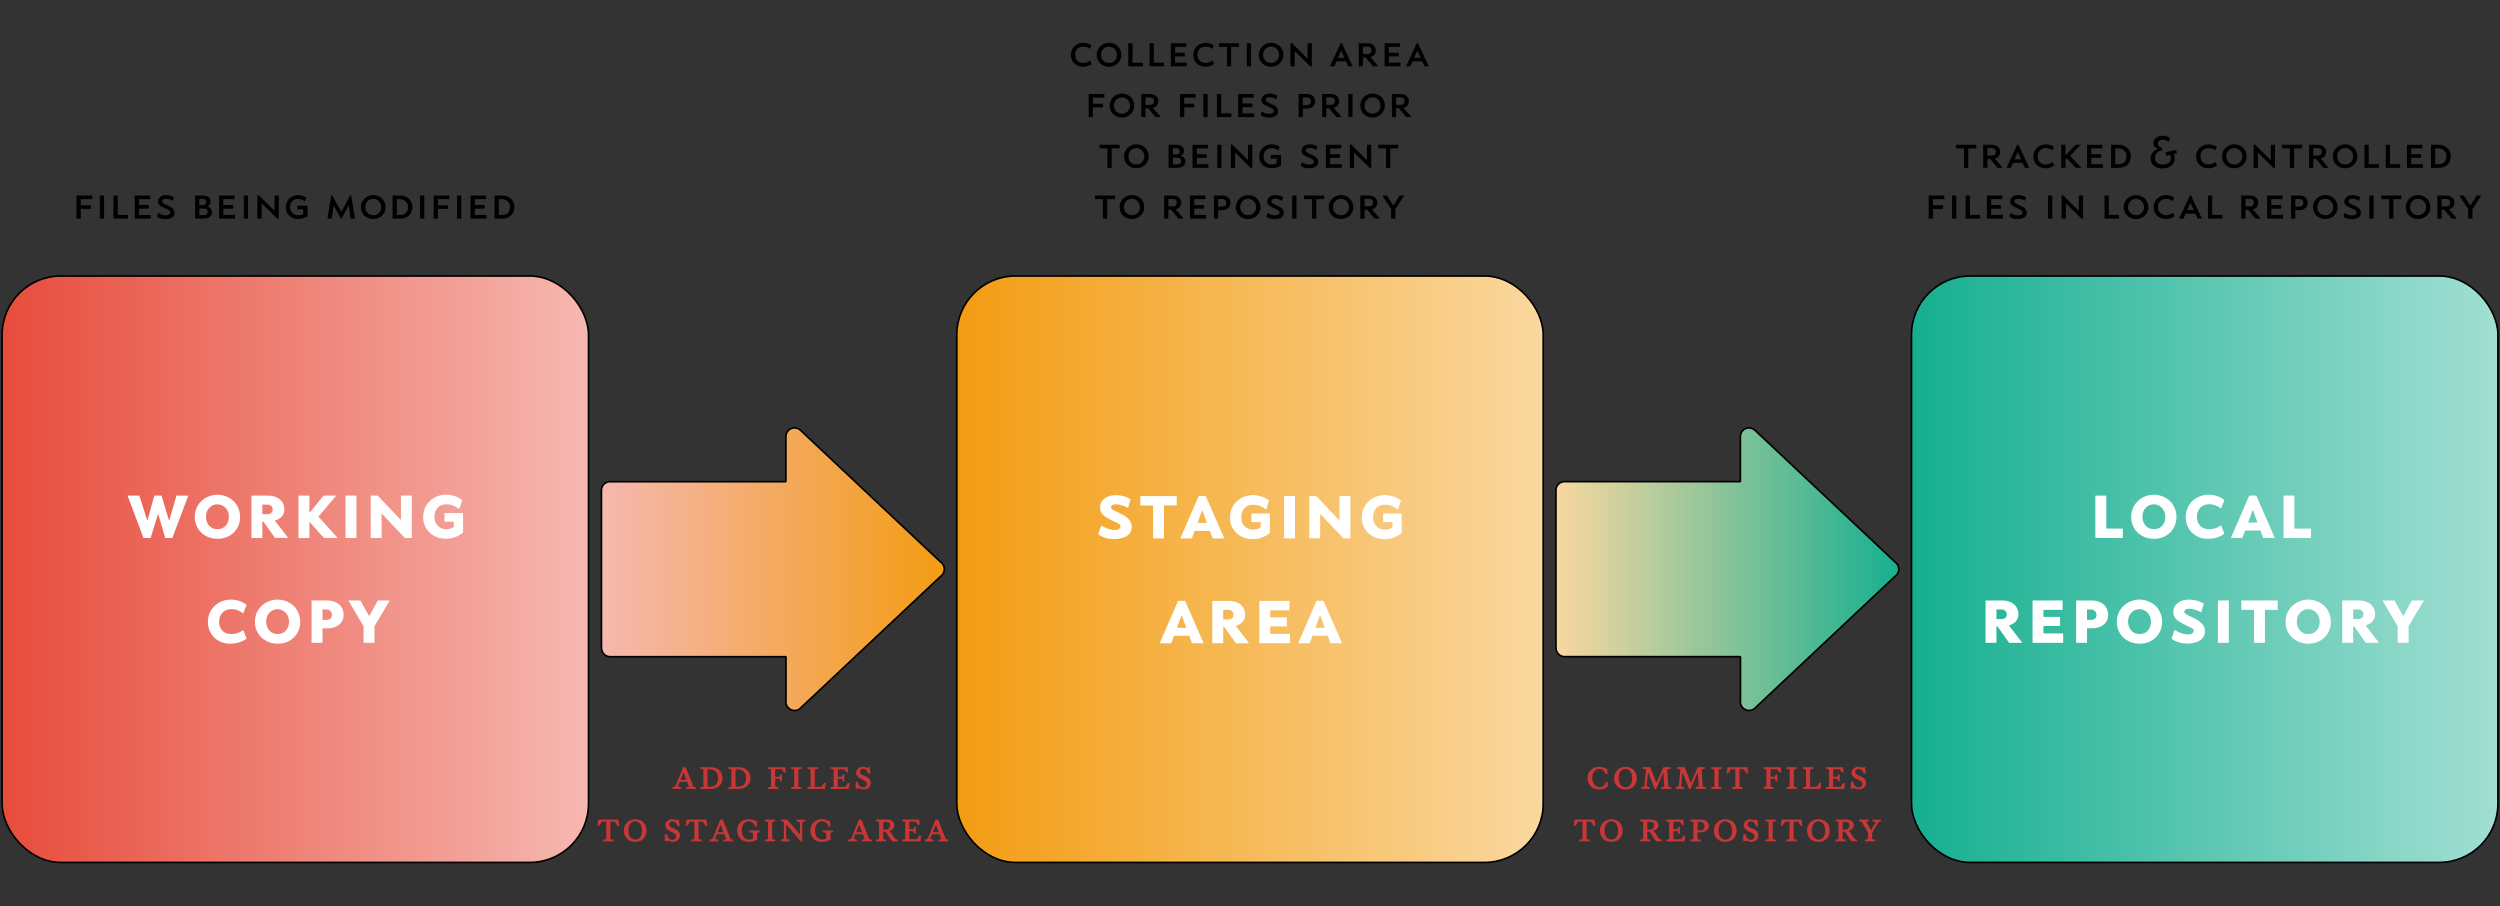 <svg xmlns="http://www.w3.org/2000/svg" width="1490" height="540" xmlns:xlink="http://www.w3.org/1999/xlink"><rect width="100%" height="100%" fill="#333333" stroke="none"/><defs><linearGradient id="a"><stop offset="0" stop-color="#fad8a0"/><stop offset="1" stop-color="#15af90"/></linearGradient><linearGradient id="b"><stop offset="0" stop-color="#f6b8b1"/><stop offset="1" stop-color="#f39c12"/></linearGradient><linearGradient id="d"><stop offset="0" stop-color="#15af90"/><stop offset="1" stop-color="#a2dfd3"/></linearGradient><linearGradient id="e"><stop offset="0" stop-color="#f39c12"/><stop offset="1" stop-color="#fad8a0"/></linearGradient><linearGradient id="c"><stop offset="0" stop-color="#e74c3c"/><stop offset="1" stop-color="#f6b8b1"/></linearGradient><linearGradient id="j" x1="350" x2="557.322" y1="-322.138" y2="-322.138" xlink:href="#a" gradientUnits="userSpaceOnUse" gradientTransform="translate(575.839 1173.754)"/><linearGradient id="i" x1="350" x2="557.322" y1="-322.138" y2="-322.138" xlink:href="#b" gradientUnits="userSpaceOnUse" gradientTransform="translate(6.964 1173.75)"/><linearGradient id="h" x1="59.75" x2="409.75" y1="-352.888" y2="-352.888" xlink:href="#c" gradientUnits="userSpaceOnUse" gradientTransform="translate(-58.75 1204.5)"/><linearGradient id="f" x1="59.75" x2="409.75" y1="-352.888" y2="-352.888" xlink:href="#d" gradientUnits="userSpaceOnUse" gradientTransform="translate(1079.25 1204.5)"/><linearGradient id="g" x1="59.75" x2="409.75" y1="-352.888" y2="-352.888" xlink:href="#e" gradientUnits="userSpaceOnUse" gradientTransform="translate(510.25 1204.5)"/></defs><g transform="translate(0 -512.362)"><rect width="349.5" height="349.5" x="1139.25" y="676.862" fill="url(#f)" stroke="#000" rx="35" ry="35" stroke-linejoin="round"/><path fill="#fff" d="M1255.35 827.4h9.85v5.6h-16.35v-25.26h6.5v19.65z" style="line-height:125%;-inkscape-font-specification:'Concourse C4, Semi-Bold';text-align:center" font-weight="600" font-family="Concourse C4" letter-spacing="0" word-spacing="0" text-anchor="middle"/><path fill="#fff" d="M1297.16 820.5q0 2.64-.95 5.04-.94 2.35-2.74 4.15-1.75 1.74-4.25 2.8-2.44 1-5.5 1-2.94 0-5.44-1-2.5-1-4.3-2.76-1.8-1.75-2.8-4.1-1-2.4-1-5.15 0-3 1.1-5.46 1.15-2.45 3-4.15 1.9-1.76 4.35-2.7 2.46-.96 5.1-.96 2.6 0 5 .95 2.46.9 4.3 2.6 1.9 1.7 3 4.2 1.16 2.44 1.16 5.5zm-6.65-.1q0-1.66-.54-3-.55-1.4-1.5-2.36-.95-1-2.2-1.55-1.2-.56-2.6-.56-1.3 0-2.55.5-1.2.5-2.14 1.45-.95.94-1.55 2.34-.54 1.35-.54 3.15 0 1.44.45 2.8.46 1.3 1.3 2.34.86 1 2.16 1.65 1.3.6 3.05.6 1.4 0 2.6-.5 1.26-.5 2.16-1.46.9-.95 1.4-2.3.55-1.4.55-3.15z" style="line-height:125%;-inkscape-font-specification:'Concourse C4, Semi-Bold';text-align:center" font-weight="600" font-family="Concourse C4" letter-spacing="0" word-spacing="0" text-anchor="middle"/><path fill="#fff" d="M1323.83 825.6l1.9 4.84q-1.95 1.5-4.45 2.3-2.5.75-5.3.75-3 0-5.5-1-2.45-1.06-4.2-2.8-1.7-1.76-2.65-4.06-.95-2.35-.95-5 0-3.2 1.15-5.65 1.15-2.5 3.05-4.2 1.95-1.76 4.4-2.66 2.45-.9 5.05-.9 3.05 0 5.45.95 2.45.9 3.95 2.2l-1.95 5h-.2q-1.15-1-3.05-1.76-1.85-.75-4.15-.7-1.35 0-2.6.5-1.25.45-2.25 1.4-.95.95-1.55 2.4-.6 1.4-.6 3.3 0 1.75.55 3.1.55 1.3 1.5 2.25.95.94 2.25 1.44 1.35.45 2.9.45 2.1 0 3.7-.5 1.65-.56 3.3-1.7h.25z" style="line-height:125%;-inkscape-font-specification:'Concourse C4, Semi-Bold';text-align:center" font-weight="600" font-family="Concourse C4" letter-spacing="0" word-spacing="0" text-anchor="middle"/><path fill="#fff" d="M1347.2 828.54h-9.05l-1.65 4.45h-6.9l10.95-25.26h4.2L1355.8 833h-6.9l-1.7-4.46zm-7.3-4.75h5.55l-2.65-7.26h-.3l-2.6 7.25z" style="line-height:125%;-inkscape-font-specification:'Concourse C4, Semi-Bold';text-align:center" font-weight="600" font-family="Concourse C4" letter-spacing="0" word-spacing="0" text-anchor="middle"/><path fill="#fff" d="M1367.46 827.4h9.85v5.6h-16.34v-25.26h6.5v19.65z" style="line-height:125%;-inkscape-font-specification:'Concourse C4, Semi-Bold';text-align:center" font-weight="600" font-family="Concourse C4" letter-spacing="0" word-spacing="0" text-anchor="middle"/><path fill="#fff" d="M1197.43 885.3l7.7 9.94v.25h-7.7l-6.9-9.76h-.65v9.75h-6.5v-25.26h10.05q2.1 0 3.85.6 1.75.55 3 1.65 1.3 1.1 2 2.64.7 1.5.7 3.35 0 2.4-1.45 4.14-1.4 1.7-4.1 2.45v.2zm-1.4-6.8q0-1.4-.95-2.16-.9-.75-2.35-.75h-2.85v5.74h3q1.35 0 2.25-.7.9-.75.9-2.15z" style="line-height:125%;-inkscape-font-specification:'Concourse C4, Semi-Bold';text-align:center" font-weight="600" font-family="Concourse C4" letter-spacing="0" word-spacing="0" text-anchor="middle"/><path fill="#fff" d="M1229.3 875.84h-11.4v4.2h9.9v5.4h-9.9v4.45h11.75v5.6h-18.25v-25.26h17.9v5.6z" style="line-height:125%;-inkscape-font-specification:'Concourse C4, Semi-Bold';text-align:center" font-weight="600" font-family="Concourse C4" letter-spacing="0" word-spacing="0" text-anchor="middle"/><path fill="#fff" d="M1256.48 879q0 1.3-.5 2.7-.5 1.34-1.7 2.5-1.15 1.14-3.05 1.9-1.9.74-4.75.74h-2.6v8.65h-6.5v-25.26h9.3q2.15 0 3.95.6 1.8.6 3.1 1.75 1.3 1.1 2 2.74.75 1.6.75 3.65zm-6.95-.16q0-1.35-.95-2.3-.95-.95-2.6-.95h-2.1v6.24h2.25q1.5 0 2.45-.75.95-.8.95-2.26z" style="line-height:125%;-inkscape-font-specification:'Concourse C4, Semi-Bold';text-align:center" font-weight="600" font-family="Concourse C4" letter-spacing="0" word-spacing="0" text-anchor="middle"/><path fill="#fff" d="M1288.62 883q0 2.64-.95 5.04-.95 2.35-2.75 4.15-1.75 1.74-4.25 2.8-2.45 1-5.5 1-2.95 0-5.45-1t-4.3-2.76q-1.8-1.75-2.8-4.1-1-2.4-1-5.15 0-3 1.1-5.46 1.15-2.45 3-4.15 1.9-1.76 4.35-2.7 2.45-.96 5.1-.96 2.6 0 5 .95 2.45.9 4.3 2.6 1.9 1.7 3 4.2 1.15 2.44 1.15 5.5zm-6.65-.1q0-1.66-.55-3-.55-1.4-1.5-2.36-.95-1-2.2-1.55-1.2-.56-2.6-.56-1.3 0-2.55.5-1.2.5-2.15 1.45-.95.94-1.55 2.34-.55 1.35-.55 3.15 0 1.44.45 2.8.45 1.3 1.3 2.34.85 1 2.15 1.65 1.3.6 3.05.6 1.4 0 2.6-.5 1.25-.5 2.15-1.46.9-.95 1.4-2.3.55-1.4.55-3.15z" style="line-height:125%;-inkscape-font-specification:'Concourse C4, Semi-Bold';text-align:center" font-weight="600" font-family="Concourse C4" letter-spacing="0" word-spacing="0" text-anchor="middle"/><path fill="#fff" d="M1296.1 887.84q1.64 1.05 3.74 1.85 2.1.8 4.3.8 1.75 0 2.5-.66.8-.65.8-1.4 0-1.15-1.25-1.8-1.2-.65-3.66-1.8-1.9-.9-3.3-1.7-1.35-.85-2.25-1.75-.86-.96-1.3-2-.4-1.06-.4-2.4 0-1.36.54-2.66.6-1.3 1.75-2.3 1.14-1.05 2.9-1.65 1.74-.66 4.1-.66 2.64 0 4.9.65 2.24.64 4 1.74l-1.5 5.2q-1.9-1-3.76-1.55-1.85-.56-3.6-.56-1.45 0-2.1.55-.65.5-.65 1.2 0 .4.2.74.24.3.8.7.54.35 1.5.85 1 .5 2.44 1.14 2.05.95 3.45 1.9 1.4.9 2.24 1.9.9 1 1.25 2.1.4 1.1.4 2.4 0 1.8-.8 3.15-.76 1.34-2.16 2.24-1.35.9-3.25 1.35-1.9.5-4.16.5-3.3 0-5.85-.9-2.56-.96-3.7-2l1.8-5.26z" style="line-height:125%;-inkscape-font-specification:'Concourse C4, Semi-Bold';text-align:center" font-weight="600" font-family="Concourse C4" letter-spacing="0" word-spacing="0" text-anchor="middle"/><path fill="#fff" d="M1328.36 895.5h-6.5v-25.26h6.5v25.25z" style="line-height:125%;-inkscape-font-specification:'Concourse C4, Semi-Bold';text-align:center" font-weight="600" font-family="Concourse C4" letter-spacing="0" word-spacing="0" text-anchor="middle"/><path fill="#fff" d="M1349.9 875.84v19.65h-6.5v-19.66h-7.6v-5.6h21.7v5.6h-7.6z" style="line-height:125%;-inkscape-font-specification:'Concourse C4, Semi-Bold';text-align:center" font-weight="600" font-family="Concourse C4" letter-spacing="0" word-spacing="0" text-anchor="middle"/><path fill="#fff" d="M1389.2 883q0 2.64-.95 5.04-.95 2.35-2.75 4.15-1.75 1.74-4.25 2.8-2.45 1-5.5 1-2.95 0-5.45-1t-4.3-2.76q-1.8-1.75-2.8-4.1-1-2.4-1-5.15 0-3 1.1-5.46 1.15-2.45 3-4.15 1.9-1.76 4.35-2.7 2.45-.96 5.1-.96 2.6 0 5 .95 2.45.9 4.3 2.6 1.9 1.7 3 4.2 1.15 2.44 1.15 5.5zm-6.65-.1q0-1.66-.55-3-.55-1.4-1.5-2.36-.95-1-2.2-1.55-1.2-.56-2.6-.56-1.3 0-2.55.5-1.2.5-2.15 1.45-.95.94-1.55 2.34-.55 1.35-.55 3.15 0 1.44.45 2.8.45 1.3 1.3 2.34.85 1 2.15 1.65 1.3.6 3.05.6 1.4 0 2.6-.5 1.25-.5 2.15-1.46.9-.95 1.4-2.3.55-1.4.55-3.15z" style="line-height:125%;-inkscape-font-specification:'Concourse C4, Semi-Bold';text-align:center" font-weight="600" font-family="Concourse C4" letter-spacing="0" word-spacing="0" text-anchor="middle"/><path fill="#fff" d="M1410.02 885.3l7.7 9.94v.25h-7.7l-6.9-9.76h-.65v9.75h-6.5v-25.26h10.05q2.1 0 3.85.6 1.75.55 3 1.65 1.3 1.1 2 2.64.7 1.5.7 3.35 0 2.4-1.45 4.14-1.4 1.7-4.1 2.45v.2zm-1.4-6.8q0-1.4-.95-2.16-.9-.75-2.35-.75h-2.85v5.74h3q1.35 0 2.25-.7.9-.75.9-2.15z" style="line-height:125%;-inkscape-font-specification:'Concourse C4, Semi-Bold';text-align:center" font-weight="600" font-family="Concourse C4" letter-spacing="0" word-spacing="0" text-anchor="middle"/><path fill="#fff" d="M1432.27 879.44h.2l5-9.2h7.15l-9.1 15.35v9.9h-6.5v-9.9l-9.1-15.36h7.15l5.2 9.2z" style="line-height:125%;-inkscape-font-specification:'Concourse C4, Semi-Bold';text-align:center" font-weight="600" font-family="Concourse C4" letter-spacing="0" word-spacing="0" text-anchor="middle"/><rect width="349.5" height="349.5" x="570.25" y="676.862" fill="url(#g)" stroke="#000" rx="35" ry="35" stroke-linejoin="round"/><path fill="#fff" d="M656.44 825.6q1.65 1.04 3.75 1.84t4.3.8q1.74 0 2.5-.65.8-.66.8-1.4 0-1.16-1.26-1.8-1.2-.66-3.65-1.8-1.9-.9-3.3-1.7-1.36-.86-2.26-1.76-.85-.95-1.3-2-.4-1.05-.4-2.4 0-1.35.55-2.65.6-1.3 1.74-2.3 1.15-1.06 2.9-1.66 1.75-.65 4.1-.65 2.65 0 4.9.64 2.25.65 4 1.75l-1.5 5.2q-1.9-1-3.75-1.56-1.86-.55-3.6-.55-1.46 0-2.1.54-.66.5-.66 1.2 0 .4.2.75.25.3.8.7.55.34 1.5.84 1 .5 2.45 1.15 2.04.94 3.44 1.9 1.4.9 2.25 1.9.9 1 1.24 2.1.4 1.1.4 2.4 0 1.8-.8 3.14-.75 1.35-2.15 2.25-1.36.9-3.26 1.34-1.9.5-4.15.5-3.3 0-5.86-.9-2.55-.95-3.7-2l1.8-5.25z" style="line-height:125%;-inkscape-font-specification:'Concourse C4, Semi-Bold';text-align:center" font-weight="600" font-family="Concourse C4" letter-spacing="0" word-spacing="0" text-anchor="middle"/><path fill="#fff" d="M693.74 813.6v19.64h-6.5V813.6h-7.6V808h21.7v5.6h-7.6z" style="line-height:125%;-inkscape-font-specification:'Concourse C4, Semi-Bold';text-align:center" font-weight="600" font-family="Concourse C4" letter-spacing="0" word-spacing="0" text-anchor="middle"/><path fill="#fff" d="M721.07 828.8h-9.05l-1.65 4.44h-6.9L714.42 808h4.2l11.05 25.24h-6.9l-1.7-4.45zm-7.3-4.76h5.55l-2.65-7.25h-.3l-2.6 7.24z" style="line-height:125%;-inkscape-font-specification:'Concourse C4, Semi-Bold';text-align:center" font-weight="600" font-family="Concourse C4" letter-spacing="0" word-spacing="0" text-anchor="middle"/><path fill="#fff" d="M754.4 815.94q-1.45-1.15-3.3-1.95-1.85-.86-4.45-.8-1.3 0-2.55.44-1.25.45-2.2 1.4-.95.95-1.55 2.4-.55 1.4-.55 3.35 0 1.54.5 2.9.55 1.3 1.45 2.3.95.94 2.2 1.5 1.3.54 2.8.54 1.35 0 2.55-.35 1.2-.36 2.05-1v-3.16h-5.55v-5.1h11.05v11.5q-1.75 1.65-4.5 2.75-2.75 1.04-5.7 1.04-2.8 0-5.25-.9-2.45-.95-4.3-2.6-1.85-1.7-2.95-4.05-1.05-2.4-1.05-5.3 0-3.2 1.15-5.66 1.15-2.5 3.05-4.2 1.95-1.75 4.4-2.65 2.45-.9 5.05-.9 1.55 0 3 .3t2.7.74q1.25.45 2.25 1.05 1 .54 1.7 1.04l-1.75 5.3h-.25z" style="line-height:125%;-inkscape-font-specification:'Concourse C4, Semi-Bold';text-align:center" font-weight="600" font-family="Concourse C4" letter-spacing="0" word-spacing="0" text-anchor="middle"/><path fill="#fff" d="M771.82 833.24h-6.5V808h6.5v25.24z" style="line-height:125%;-inkscape-font-specification:'Concourse C4, Semi-Bold';text-align:center" font-weight="600" font-family="Concourse C4" letter-spacing="0" word-spacing="0" text-anchor="middle"/><path fill="#fff" d="M798.1 822.3h.24V808h6.5v25.24h-4.15l-13.6-14.35h-.26v14.34h-6.5V808h4.15l13.6 14.3z" style="line-height:125%;-inkscape-font-specification:'Concourse C4, Semi-Bold';text-align:center" font-weight="600" font-family="Concourse C4" letter-spacing="0" word-spacing="0" text-anchor="middle"/><path fill="#fff" d="M832.9 815.94q-1.44-1.15-3.3-1.95-1.84-.86-4.44-.8-1.3 0-2.55.44-1.24.45-2.2 1.4-.94.95-1.54 2.4-.55 1.4-.55 3.35 0 1.54.5 2.9.56 1.3 1.46 2.3.95.94 2.2 1.5 1.3.54 2.8.54 1.35 0 2.55-.35 1.2-.36 2.06-1v-3.16h-5.55v-5.1h11.06v11.5q-1.75 1.65-4.5 2.75-2.75 1.04-5.7 1.04-2.8 0-5.25-.9-2.44-.95-4.3-2.6-1.84-1.7-2.94-4.05-1.05-2.4-1.05-5.3 0-3.2 1.16-5.66 1.15-2.5 3.05-4.2 1.96-1.75 4.4-2.65 2.46-.9 5.06-.9 1.55 0 3 .3t2.7.74q1.25.45 2.25 1.05 1 .54 1.7 1.04l-1.74 5.3h-.25z" style="line-height:125%;-inkscape-font-specification:'Concourse C4, Semi-Bold';text-align:center" font-weight="600" font-family="Concourse C4" letter-spacing="0" word-spacing="0" text-anchor="middle"/><path fill="#fff" d="M708.77 891.3h-9.05l-1.65 4.44h-6.9l10.95-25.25h4.2l11.05 25.24h-6.9l-1.7-4.45zm-7.3-4.76h5.55l-2.65-7.25h-.3l-2.6 7.24z" style="line-height:125%;-inkscape-font-specification:'Concourse C4, Semi-Bold';text-align:center" font-weight="600" font-family="Concourse C4" letter-spacing="0" word-spacing="0" text-anchor="middle"/><path fill="#fff" d="M736.58 885.54l7.7 9.95v.24h-7.7l-6.9-9.75h-.65v9.74h-6.5V870.5h10.05q2.1 0 3.85.6 1.75.54 3 1.64 1.3 1.1 2 2.65.7 1.5.7 3.34 0 2.4-1.45 4.15-1.4 1.7-4.1 2.44v.2zm-1.4-6.8q0-1.4-.95-2.15-.9-.76-2.35-.76h-2.85v5.75h3q1.35 0 2.25-.7.9-.76.9-2.16z" style="line-height:125%;-inkscape-font-specification:'Concourse C4, Semi-Bold';text-align:center" font-weight="600" font-family="Concourse C4" letter-spacing="0" word-spacing="0" text-anchor="middle"/><path fill="#fff" d="M768.46 876.1h-11.4v4.2h9.9v5.4h-9.9v4.44h11.75v5.6h-18.24V870.5h17.9v5.6z" style="line-height:125%;-inkscape-font-specification:'Concourse C4, Semi-Bold';text-align:center" font-weight="600" font-family="Concourse C4" letter-spacing="0" word-spacing="0" text-anchor="middle"/><path fill="#fff" d="M791.3 891.3h-9.06l-1.65 4.44h-6.9l10.94-25.25h4.2l11.05 25.24H793l-1.7-4.45zm-7.3-4.76h5.54l-2.65-7.25h-.3l-2.6 7.24z" style="line-height:125%;-inkscape-font-specification:'Concourse C4, Semi-Bold';text-align:center" font-weight="600" font-family="Concourse C4" letter-spacing="0" word-spacing="0" text-anchor="middle"/><rect width="349.5" height="349.5" x="1.25" y="676.862" fill="url(#h)" stroke="#000" rx="35" ry="35" stroke-linejoin="round"/><path fill="#fff" d="M94.13 818.84L89.78 833h-4.25l-9.5-25.26h7.05l4.6 14.6h.25l4.05-14.6h4.3l4.4 14.6h.25l4.25-14.6h7.05l-9.5 25.25h-4.25l-4.15-14.16h-.2z" style="line-height:125%;-inkscape-font-specification:'Concourse C4, Semi-Bold';text-align:center" font-weight="600" font-family="Concourse C4" letter-spacing="0" word-spacing="0" text-anchor="middle"/><path fill="#fff" d="M143.1 820.5q0 2.64-.96 5.04-.95 2.35-2.75 4.15-1.76 1.74-4.26 2.8-2.45 1-5.5 1-2.95 0-5.45-1t-4.3-2.76q-1.8-1.75-2.8-4.1-1-2.4-1-5.15 0-3 1.1-5.46 1.14-2.45 3-4.15 1.9-1.76 4.34-2.7 2.45-.96 5.1-.96 2.6 0 5 .95 2.45.9 4.3 2.6 1.9 1.7 3 4.2 1.15 2.44 1.15 5.5zm-6.66-.1q0-1.66-.55-3-.56-1.4-1.5-2.36-.96-1-2.2-1.55-1.2-.56-2.6-.56-1.3 0-2.56.5-1.2.5-2.15 1.45-.96.94-1.56 2.34-.55 1.35-.55 3.15 0 1.44.44 2.8.45 1.3 1.3 2.34.85 1 2.15 1.65 1.3.6 3.04.6 1.4 0 2.6-.5 1.25-.5 2.15-1.46.9-.95 1.4-2.3.54-1.4.54-3.15z" style="line-height:125%;-inkscape-font-specification:'Concourse C4, Semi-Bold';text-align:center" font-weight="600" font-family="Concourse C4" letter-spacing="0" word-spacing="0" text-anchor="middle"/><path fill="#fff" d="M163.9 822.8l7.7 9.94v.25h-7.7l-6.9-9.76h-.64V833h-6.5v-25.26h10.05q2.1 0 3.86.6 1.75.55 3 1.65 1.3 1.1 2 2.64.7 1.5.7 3.35 0 2.4-1.45 4.14-1.4 1.7-4.1 2.45v.2zm-1.4-6.8q0-1.4-.94-2.16-.9-.75-2.35-.75h-2.84v5.74h3q1.35 0 2.25-.7.9-.75.9-2.15z" style="line-height:125%;-inkscape-font-specification:'Concourse C4, Semi-Bold';text-align:center" font-weight="600" font-family="Concourse C4" letter-spacing="0" word-spacing="0" text-anchor="middle"/><path fill="#fff" d="M184.4 823.5v9.5h-6.5v-25.26h6.5v10.2h.14l8.3-10.2h7.35v.25l-10.4 12.3 11.24 12.44v.25h-7.95l-8.56-9.5h-.15z" style="line-height:125%;-inkscape-font-specification:'Concourse C4, Semi-Bold';text-align:center" font-weight="600" font-family="Concourse C4" letter-spacing="0" word-spacing="0" text-anchor="middle"/><path fill="#fff" d="M212.43 833h-6.5v-25.26h6.5V833z" style="line-height:125%;-inkscape-font-specification:'Concourse C4, Semi-Bold';text-align:center" font-weight="600" font-family="Concourse C4" letter-spacing="0" word-spacing="0" text-anchor="middle"/><path fill="#fff" d="M238.7 822.04h.25v-14.3h6.5V833h-4.15l-13.6-14.36h-.25V833h-6.5v-25.26h4.15l13.6 14.3z" style="line-height:125%;-inkscape-font-specification:'Concourse C4, Semi-Bold';text-align:center" font-weight="600" font-family="Concourse C4" letter-spacing="0" word-spacing="0" text-anchor="middle"/><path fill="#fff" d="M273.52 815.7q-1.45-1.16-3.3-1.96-1.85-.85-4.45-.8-1.3 0-2.55.45-1.25.44-2.2 1.4-.95.94-1.55 2.4-.55 1.4-.55 3.34 0 1.55.5 2.9.55 1.3 1.45 2.3.95.95 2.2 1.5 1.3.55 2.8.55 1.35 0 2.55-.36 1.2-.35 2.05-1v-3.15h-5.55v-5.1h11.05v11.5q-1.75 1.64-4.5 2.74-2.75 1.05-5.7 1.05-2.8 0-5.25-.9-2.45-.96-4.3-2.6-1.85-1.7-2.95-4.06-1.05-2.4-1.05-5.3 0-3.2 1.15-5.65 1.15-2.5 3.05-4.2 1.95-1.76 4.4-2.66 2.45-.9 5.05-.9 1.55 0 3 .3t2.7.75q1.25.44 2.25 1.04 1 .55 1.7 1.05l-1.75 5.3h-.25z" style="line-height:125%;-inkscape-font-specification:'Concourse C4, Semi-Bold';text-align:center" font-weight="600" font-family="Concourse C4" letter-spacing="0" word-spacing="0" text-anchor="middle"/><path fill="#fff" d="M145.05 888.1l1.9 4.84q-1.95 1.5-4.45 2.3-2.5.75-5.3.75-3 0-5.5-1-2.45-1.06-4.2-2.8-1.7-1.76-2.65-4.06-.95-2.35-.95-5 0-3.2 1.15-5.65 1.15-2.5 3.05-4.2 1.95-1.76 4.4-2.66 2.45-.9 5.05-.9 3.05 0 5.45.95 2.45.9 3.95 2.2l-1.95 5h-.2q-1.15-1-3.05-1.76-1.85-.75-4.15-.7-1.35 0-2.6.5-1.25.45-2.25 1.4-.95.95-1.55 2.4-.6 1.4-.6 3.3 0 1.75.55 3.1.55 1.3 1.5 2.25.95.94 2.25 1.44 1.35.45 2.9.45 2.1 0 3.7-.5 1.65-.56 3.3-1.7h.25z" style="line-height:125%;-inkscape-font-specification:'Concourse C4, Semi-Bold';text-align:center" font-weight="600" font-family="Concourse C4" letter-spacing="0" word-spacing="0" text-anchor="middle"/><path fill="#fff" d="M178.93 883q0 2.64-.95 5.04-.95 2.35-2.75 4.15-1.75 1.74-4.25 2.8-2.45 1-5.5 1-2.95 0-5.45-1t-4.3-2.76q-1.8-1.75-2.8-4.1-1-2.4-1-5.15 0-3 1.1-5.46 1.15-2.45 3-4.15 1.9-1.76 4.35-2.7 2.45-.96 5.1-.96 2.6 0 5 .95 2.45.9 4.3 2.6 1.9 1.7 3 4.2 1.15 2.44 1.15 5.5zm-6.65-.1q0-1.66-.55-3-.55-1.4-1.5-2.36-.95-1-2.2-1.55-1.2-.56-2.6-.56-1.3 0-2.55.5-1.2.5-2.15 1.45-.95.94-1.55 2.34-.55 1.35-.55 3.15 0 1.44.45 2.8.45 1.3 1.3 2.34.85 1 2.15 1.65 1.3.6 3.05.6 1.4 0 2.6-.5 1.25-.5 2.15-1.46.9-.95 1.4-2.3.55-1.4.55-3.15z" style="line-height:125%;-inkscape-font-specification:'Concourse C4, Semi-Bold';text-align:center" font-weight="600" font-family="Concourse C4" letter-spacing="0" word-spacing="0" text-anchor="middle"/><path fill="#fff" d="M204.8 879q0 1.3-.5 2.7-.5 1.34-1.7 2.5-1.15 1.14-3.05 1.9-1.9.74-4.75.74h-2.6v8.65h-6.5v-25.26h9.3q2.15 0 3.95.6 1.8.6 3.1 1.75 1.3 1.1 2 2.74.75 1.6.75 3.65zm-6.95-.16q0-1.35-.95-2.3-.95-.95-2.6-.95h-2.1v6.24h2.25q1.5 0 2.45-.75.95-.8.95-2.26z" style="line-height:125%;-inkscape-font-specification:'Concourse C4, Semi-Bold';text-align:center" font-weight="600" font-family="Concourse C4" letter-spacing="0" word-spacing="0" text-anchor="middle"/><path fill="#fff" d="M219.95 879.44h.2l5-9.2h7.15l-9.1 15.35v9.9h-6.5v-9.9l-9.1-15.36h7.15l5.2 9.2z" style="line-height:125%;-inkscape-font-specification:'Concourse C4, Semi-Bold';text-align:center" font-weight="600" font-family="Concourse C4" letter-spacing="0" word-spacing="0" text-anchor="middle"/><path fill="url(#i)" fill-rule="evenodd" stroke="#000" d="M473.53 767.4a5.14 5.15 0 0 1 .04 0 5.14 5.15 0 0 1 .04 0 5.14 5.15 0 0 1 .24.02 5.14 5.15 0 0 1 .24.02 5.14 5.15 0 0 1 .28.04 5.14 5.15 0 0 1 .22.04 5.14 5.15 0 0 1 .26.06 5.14 5.15 0 0 1 .25.07 5.14 5.15 0 0 1 .2.08 5.14 5.15 0 0 1 .27.1 5.14 5.15 0 0 1 .23.1 5.14 5.15 0 0 1 .23.12 5.14 5.15 0 0 1 .23.14 5.14 5.15 0 0 1 .2.13 5.14 5.15 0 0 1 .22.16 5.14 5.15 0 0 1 .2.14 5.14 5.15 0 0 1 .08.08 5.14 5.15 0 0 1 .15.13l83.4 78.43a5.14 5.15 0 0 1 2.28 4.12 5.14 5.15 0 0 1-2.3 4.56L477.6 933.9a5.14 5.15 0 0 1-5.23 1.78 5.14 5.15 0 0 1-.1-.03 5.14 5.15 0 0 1-.33-.1 5.14 5.15 0 0 1-3.5-5.66v-26.13h-104.7a5.14 5.15 0 0 1-5.2-5.57 5.14 5.15 0 0 1-.08-.93v-91.9a5.14 5.15 0 0 1 .02-.42 5.14 5.15 0 0 1 5.2-5.5h104.7v-26.82a5.14 5.15 0 0 1 .02-.2 5.14 5.15 0 0 1 0-.27 5.14 5.15 0 0 1 .04-.26 5.14 5.15 0 0 1 .04-.25 5.14 5.15 0 0 1 .05-.25 5.14 5.15 0 0 1 .06-.26 5.14 5.15 0 0 1 .07-.22 5.14 5.15 0 0 1 .1-.27 5.14 5.15 0 0 1 .08-.2 5.14 5.15 0 0 1 .12-.27 5.14 5.15 0 0 1 .1-.2 5.14 5.15 0 0 1 .16-.24 5.14 5.15 0 0 1 .13-.18 5.14 5.15 0 0 1 .17-.24 5.14 5.15 0 0 1 .16-.17 5.14 5.15 0 0 1 .17-.2 5.14 5.15 0 0 1 .2-.18 5.14 5.15 0 0 1 .18-.18 5.14 5.15 0 0 1 .2-.16 5.14 5.15 0 0 1 .2-.16 5.14 5.15 0 0 1 .22-.12 5.14 5.15 0 0 1 .23-.14 5.14 5.15 0 0 1 .23-.1 5.14 5.15 0 0 1 .24-.12 5.14 5.15 0 0 1 .22-.08 5.14 5.15 0 0 1 .26-.1 5.14 5.15 0 0 1 .22-.05 5.14 5.15 0 0 1 .27-.07 5.14 5.15 0 0 1 .24-.04 5.14 5.15 0 0 1 .26-.03 5.14 5.15 0 0 1 .25-.02 5.14 5.15 0 0 1 .23 0z" stroke-linejoin="bevel"/><path fill="url(#j)" fill-rule="evenodd" stroke="#000" d="M1042.4 767.4a5.14 5.15 0 0 1 .04 0 5.14 5.15 0 0 1 .05 0 5.14 5.15 0 0 1 .2.02 5.14 5.15 0 0 1 .25.02 5.14 5.15 0 0 1 .3.04 5.14 5.15 0 0 1 .2.04 5.14 5.15 0 0 1 .26.06 5.14 5.15 0 0 1 .27.07 5.14 5.15 0 0 1 .2.08 5.14 5.15 0 0 1 .28.1 5.14 5.15 0 0 1 .22.1 5.14 5.15 0 0 1 .23.12 5.14 5.15 0 0 1 .23.14 5.14 5.15 0 0 1 .2.13 5.14 5.15 0 0 1 .23.16 5.14 5.15 0 0 1 .2.14 5.14 5.15 0 0 1 .08.08 5.14 5.15 0 0 1 .14.13l83.4 78.43a5.14 5.15 0 0 1 2.27 4.12 5.14 5.15 0 0 1-2.3 4.56l-82.88 77.94a5.14 5.15 0 0 1-5.22 1.78 5.14 5.15 0 0 1-.1-.03 5.14 5.15 0 0 1-.33-.1 5.14 5.15 0 0 1-3.5-5.66v-26.13h-104.7a5.14 5.15 0 0 1-5.2-5.57 5.14 5.15 0 0 1-.08-.93v-91.9a5.14 5.15 0 0 1 0-.42 5.14 5.15 0 0 1 5.2-5.5h104.73v-26.82a5.14 5.15 0 0 1 0-.2 5.14 5.15 0 0 1 .02-.27 5.14 5.15 0 0 1 .02-.26 5.14 5.15 0 0 1 .03-.25 5.14 5.15 0 0 1 .06-.25 5.14 5.15 0 0 1 .07-.26 5.14 5.15 0 0 1 .07-.22 5.14 5.15 0 0 1 .1-.27 5.14 5.15 0 0 1 .08-.2 5.14 5.15 0 0 1 .13-.27 5.14 5.15 0 0 1 .1-.2 5.14 5.15 0 0 1 .16-.24 5.14 5.15 0 0 1 .13-.18 5.14 5.15 0 0 1 .18-.24 5.14 5.15 0 0 1 .16-.17 5.14 5.15 0 0 1 .2-.2 5.14 5.15 0 0 1 .17-.18 5.14 5.15 0 0 1 .2-.18 5.14 5.15 0 0 1 .2-.16 5.14 5.15 0 0 1 .2-.16 5.14 5.15 0 0 1 .22-.13 5.14 5.15 0 0 1 .23-.13 5.14 5.15 0 0 1 .23-.1 5.14 5.15 0 0 1 .24-.12 5.14 5.15 0 0 1 .23-.08 5.14 5.15 0 0 1 .26-.1 5.14 5.15 0 0 1 .22-.05 5.14 5.15 0 0 1 .28-.07 5.14 5.15 0 0 1 .23-.04 5.14 5.15 0 0 1 .27-.03 5.14 5.15 0 0 1 .26-.02 5.14 5.15 0 0 1 .2 0z" stroke-linejoin="bevel"/><path d="M54.96 631.06h-6.82v3.63h6v2.16h-6v5.78H45.6V628.9h9.36v2.16zm7.1 11.58H59.5V628.9h2.53v13.74z" style="line-height:110%;-inkscape-font-specification:'Concourse C4, Normal';text-align:center" font-family="Concourse C4" letter-spacing="0" word-spacing="0" text-anchor="middle"/><path d="M70.16 640.46h6.1v2.18h-8.63V628.9h2.53v11.56z" style="line-height:110%;-inkscape-font-specification:'Concourse C4, Normal';text-align:center" font-family="Concourse C4" letter-spacing="0" word-spacing="0" text-anchor="middle"/><path d="M89.52 631.06h-6.7v3.5h5.87v2.16h-5.87v3.74h6.96v2.18h-9.5V628.9h9.22v2.16z" style="line-height:110%;-inkscape-font-specification:'Concourse C4, Normal';text-align:center" font-family="Concourse C4" letter-spacing="0" word-spacing="0" text-anchor="middle"/><path d="M94.3 639.23q.87.57 1.92 1.04 1.07.44 2.42.44 1.46 0 2.14-.48.72-.53.72-1.2 0-.8-.8-1.4-.8-.57-2.53-1.25-2.12-.83-3.05-1.7-.94-.9-.94-2.26 0-.68.3-1.37.3-.7.9-1.2.6-.56 1.5-.9.9-.32 2.14-.32 1.57 0 2.73.42 1.15.42 1.87.88l-.64 2.12q-.8-.55-1.84-.88-1.04-.36-2.1-.36-1.23 0-1.83.42-.57.4-.57 1 0 .34.14.65.14.27.5.57.38.28 1 .6.67.3 1.72.75 2.16.9 3.1 1.95.93 1.02.93 2.42 0 .97-.4 1.68-.4.7-1.14 1.16-.73.46-1.72.68-1 .25-2.17.25-1.72 0-3.07-.43-1.32-.47-1.9-1.02l.66-2.22z" style="line-height:110%;-inkscape-font-specification:'Concourse C4, Normal';text-align:center" font-family="Concourse C4" letter-spacing="0" word-spacing="0" text-anchor="middle"/><path d="M123.55 635.5q.63.12 1.13.43.52.3.88.74.38.44.57 1 .22.54.22 1.14 0 1.83-1.34 2.85-1.3 1-3.68 1h-5.03v-13.76h4.7q1.23 0 2.08.32.88.3 1.4.82.55.5.77 1.13.25.63.25 1.3 0 .98-.44 1.72-.4.74-1.5 1.2v.1zm-4.73 1.14v3.9h2.9q.8 0 1.42-.46.63-.5.63-1.5 0-.92-.63-1.42-.64-.52-1.52-.52h-2.8zm4.1-3.9q0-.88-.53-1.32-.53-.44-1.35-.44h-2.23v3.65h2.25q.94 0 1.38-.5.47-.5.47-1.4z" style="line-height:110%;-inkscape-font-specification:'Concourse C4, Normal';text-align:center" font-family="Concourse C4" letter-spacing="0" word-spacing="0" text-anchor="middle"/><path d="M139.8 631.06h-6.7v3.5h5.86v2.16h-5.85v3.74h6.96v2.18h-9.48V628.9h9.2v2.16z" style="line-height:110%;-inkscape-font-specification:'Concourse C4, Normal';text-align:center" font-family="Concourse C4" letter-spacing="0" word-spacing="0" text-anchor="middle"/><path d="M147.83 642.64h-2.53V628.9h2.53v13.74z" style="line-height:110%;-inkscape-font-specification:'Concourse C4, Normal';text-align:center" font-family="Concourse C4" letter-spacing="0" word-spacing="0" text-anchor="middle"/><path d="M163.4 637.82h.23v-8.93h2.53v13.87h-.82l-9.2-9.04h-.2v8.9h-2.54v-13.88h.83l9.18 9.07z" style="line-height:110%;-inkscape-font-specification:'Concourse C4, Normal';text-align:center" font-family="Concourse C4" letter-spacing="0" word-spacing="0" text-anchor="middle"/><path d="M183.3 641.23q-.96.72-2.47 1.2-1.5.48-3.13.48t-3-.54q-1.35-.55-2.34-1.48-.96-.97-1.5-2.23-.53-1.27-.53-2.72 0-1.74.6-3.08.63-1.35 1.65-2.3 1.05-.95 2.4-1.44 1.34-.5 2.77-.5.77 0 1.5.15.7.14 1.3.36.64.2 1.13.47.5.25.83.5l-.73 2.28q-.22-.16-.6-.4-.4-.26-.92-.48-.5-.25-1.15-.4-.66-.18-1.4-.18-.88 0-1.76.3-.86.27-1.54.88-.7.6-1.1 1.54-.42.93-.42 2.25 0 1.05.36 1.93.4.85 1.02 1.48.66.63 1.54 1 .9.35 1.95.35.88 0 1.65-.17.77-.2 1.32-.55v-2.8h-3.5v-2.16h6.1v6.3z" style="line-height:110%;-inkscape-font-specification:'Concourse C4, Normal';text-align:center" font-family="Concourse C4" letter-spacing="0" word-spacing="0" text-anchor="middle"/><path d="M207.77 634.88l-4.3 7.9h-.23l-4.32-7.9h-.08l-1.1 7.76h-2.56l2.2-13.9h.55l5.47 9.83h.08l5.28-9.82h.55l2.2 13.9h-2.54l-1.1-7.77h-.1z" style="line-height:110%;-inkscape-font-specification:'Concourse C4, Normal';text-align:center" font-family="Concourse C4" letter-spacing="0" word-spacing="0" text-anchor="middle"/><path d="M229.8 635.93q0 1.37-.54 2.64-.55 1.26-1.54 2.22-.97.96-2.3 1.53-1.33.58-2.93.58-1.58 0-2.92-.5-1.35-.56-2.34-1.5-1-.96-1.57-2.22-.55-1.27-.55-2.75 0-1.65.6-3 .6-1.38 1.63-2.3 1.02-.97 2.34-1.5 1.33-.52 2.8-.52 1.42 0 2.74.53 1.32.5 2.34 1.46 1.02.93 1.62 2.3.6 1.35.6 3.03zm-2.58-.06q0-1.1-.38-2-.36-.94-1.02-1.6-.63-.66-1.5-1.02t-1.86-.36q-.93 0-1.78.32-.86.33-1.52.97-.66.62-1.07 1.55-.4.9-.4 2.12 0 .9.3 1.8.34.84.94 1.5.64.66 1.54 1.07.9.4 2.07.4 1.07 0 1.92-.4.85-.4 1.46-1.07.63-.66.96-1.5.32-.9.32-1.8z" style="line-height:110%;-inkscape-font-specification:'Concourse C4, Normal';text-align:center" font-family="Concourse C4" letter-spacing="0" word-spacing="0" text-anchor="middle"/><path d="M238.67 640.46q2.15 0 3.33-1.26 1.18-1.3 1.18-3.6 0-1.02-.4-1.85-.42-.85-1.08-1.43-.63-.6-1.46-.93-.8-.34-1.6-.34h-2.14v9.4h2.17zm-4.7 2.18V628.9h4.57q1.5 0 2.83.48 1.32.5 2.28 1.4 1 .88 1.54 2.12.57 1.24.57 2.75 0 1.7-.55 3-.52 1.3-1.5 2.2-.95.88-2.27 1.35-1.32.44-2.9.44h-4.58z" style="line-height:110%;-inkscape-font-specification:'Concourse C4, Normal';text-align:center" font-family="Concourse C4" letter-spacing="0" word-spacing="0" text-anchor="middle"/><path d="M252.9 642.64h-2.54V628.9h2.53v13.74z" style="line-height:110%;-inkscape-font-specification:'Concourse C4, Normal';text-align:center" font-family="Concourse C4" letter-spacing="0" word-spacing="0" text-anchor="middle"/><path d="M267.8 631.06H261v3.63h6v2.16h-6v5.78h-2.54V628.9h9.35v2.16zm7.1 11.58h-2.52V628.9h2.53v13.74z" style="line-height:110%;-inkscape-font-specification:'Concourse C4, Normal';text-align:center" font-family="Concourse C4" letter-spacing="0" word-spacing="0" text-anchor="middle"/><path d="M289.7 631.06H283v3.5h5.87v2.16H283v3.74h6.97v2.18h-9.5V628.9h9.23v2.16z" style="line-height:110%;-inkscape-font-specification:'Concourse C4, Normal';text-align:center" font-family="Concourse C4" letter-spacing="0" word-spacing="0" text-anchor="middle"/><path d="M299.47 640.46q2.15 0 3.33-1.26 1.18-1.3 1.18-3.6 0-1.02-.4-1.85-.42-.85-1.08-1.43-.63-.6-1.46-.93-.8-.34-1.6-.34h-2.14v9.4h2.17zm-4.7 2.18V628.9h4.57q1.5 0 2.83.48 1.32.5 2.28 1.4 1 .88 1.54 2.12.57 1.24.57 2.75 0 1.7-.55 3-.52 1.3-1.5 2.2-.95.88-2.27 1.35-1.32.44-2.9.44h-4.58z" style="line-height:110%;-inkscape-font-specification:'Concourse C4, Normal';text-align:center" font-family="Concourse C4" letter-spacing="0" word-spacing="0" text-anchor="middle"/><path d="M649.64 541.46q-.22-.16-.6-.38-.36-.22-.9-.44-.48-.22-1.14-.36-.66-.14-1.43-.14-.88 0-1.76.3-.84.28-1.53.9-.7.6-1.1 1.53-.4.93-.4 2.25 0 1.05.34 1.93.4.85 1.03 1.48.66.63 1.54 1 .9.35 1.95.35 1.27 0 2.3-.47 1.1-.46 1.75-.98l.96 2.06q-.94.7-2.28 1.2-1.32.48-2.78.48-1.62 0-3-.55-1.35-.54-2.34-1.47-.96-.97-1.5-2.23-.53-1.27-.53-2.72 0-1.74.6-3.08.64-1.35 1.65-2.3 1.05-.95 2.4-1.44 1.34-.5 2.77-.5 1.6 0 2.86.5 1.3.46 1.98.96l-.82 2.14z" style="line-height:110%;-inkscape-font-specification:'Concourse C4, Normal';text-align:center" font-family="Concourse C4" letter-spacing="0" word-spacing="0" text-anchor="middle"/><path d="M668.3 545.18q0 1.37-.55 2.64-.55 1.26-1.54 2.22-.95.97-2.3 1.54-1.32.58-2.92.58-1.56 0-2.9-.52-1.36-.55-2.35-1.5-1-.95-1.57-2.2-.55-1.28-.55-2.76 0-1.65.62-3 .6-1.38 1.62-2.3 1.02-.97 2.34-1.5 1.35-.52 2.8-.52 1.43 0 2.75.52 1.32.5 2.34 1.46 1.02.94 1.62 2.3.6 1.36.6 3.04zm-2.6-.06q0-1.1-.37-2-.36-.94-1.02-1.6-.62-.66-1.5-1.02-.85-.36-1.84-.36-.94 0-1.8.33-.84.33-1.5.97-.66.63-1.08 1.56-.38.9-.38 2.12 0 .9.3 1.8.33.84.94 1.5.63.66 1.54 1.07.9.38 2.06.38 1.07 0 1.92-.4.86-.4 1.46-1.06.63-.66.96-1.5.33-.9.33-1.8z" style="line-height:110%;-inkscape-font-specification:'Concourse C4, Normal';text-align:center" font-family="Concourse C4" letter-spacing="0" word-spacing="0" text-anchor="middle"/><path d="M675 549.7h6.1v2.2h-8.64v-13.76H675v11.57z" style="line-height:110%;-inkscape-font-specification:'Concourse C4, Normal';text-align:center" font-family="Concourse C4" letter-spacing="0" word-spacing="0" text-anchor="middle"/><path d="M687.67 549.7h6.1v2.2h-8.63v-13.76h2.53v11.57z" style="line-height:110%;-inkscape-font-specification:'Concourse C4, Normal';text-align:center" font-family="Concourse C4" letter-spacing="0" word-spacing="0" text-anchor="middle"/><path d="M707.03 540.3h-6.7v3.5h5.87v2.17h-5.86v3.74h6.96v2.2h-9.5v-13.76h9.23v2.17z" style="line-height:110%;-inkscape-font-specification:'Concourse C4, Normal';text-align:center" font-family="Concourse C4" letter-spacing="0" word-spacing="0" text-anchor="middle"/><path d="M722.58 541.46q-.22-.16-.6-.38-.36-.22-.9-.44-.48-.22-1.14-.36-.66-.14-1.43-.14-.87 0-1.75.3-.85.28-1.54.9-.68.6-1.1 1.53-.4.93-.4 2.25 0 1.05.35 1.93.4.85 1.02 1.48.66.63 1.54 1 .92.35 1.96.35 1.27 0 2.3-.47 1.1-.46 1.75-.98l.97 2.06q-.94.7-2.28 1.2-1.33.48-2.8.48-1.6 0-3-.55-1.34-.54-2.33-1.47-.96-.97-1.5-2.23-.53-1.27-.53-2.72 0-1.74.6-3.08.64-1.35 1.65-2.3 1.04-.95 2.4-1.44 1.33-.5 2.76-.5 1.6 0 2.86.5 1.3.46 1.98.96l-.82 2.14z" style="line-height:110%;-inkscape-font-specification:'Concourse C4, Normal';text-align:center" font-family="Concourse C4" letter-spacing="0" word-spacing="0" text-anchor="middle"/><path d="M733.76 540.3v11.6h-2.53v-11.6h-4.68v-2.16h11.94v2.17h-4.74z" style="line-height:110%;-inkscape-font-specification:'Concourse C4, Normal';text-align:center" font-family="Concourse C4" letter-spacing="0" word-spacing="0" text-anchor="middle"/><path d="M745.63 551.9h-2.53v-13.76h2.53v13.75z" style="line-height:110%;-inkscape-font-specification:'Concourse C4, Normal';text-align:center" font-family="Concourse C4" letter-spacing="0" word-spacing="0" text-anchor="middle"/><path d="M764.92 545.18q0 1.37-.55 2.64-.55 1.26-1.54 2.22-.96.97-2.3 1.54-1.33.58-2.92.58-1.56 0-2.9-.52-1.35-.55-2.34-1.5-1-.95-1.57-2.2-.56-1.28-.56-2.76 0-1.65.6-3 .6-1.38 1.63-2.3 1-.97 2.33-1.5 1.35-.52 2.8-.52 1.44 0 2.76.52 1.32.5 2.34 1.46 1 .94 1.62 2.3.6 1.36.6 3.04zm-2.58-.06q0-1.1-.4-2-.34-.94-1-1.6-.64-.66-1.52-1.02-.85-.36-1.84-.36-.93 0-1.8.33-.84.33-1.5.97-.66.63-1.07 1.56-.38.9-.38 2.12 0 .9.3 1.8.34.84.94 1.5.63.66 1.54 1.07.9.38 2.06.38 1.08 0 1.93-.4.84-.4 1.45-1.06.63-.66.96-1.5.34-.9.34-1.8z" style="line-height:110%;-inkscape-font-specification:'Concourse C4, Normal';text-align:center" font-family="Concourse C4" letter-spacing="0" word-spacing="0" text-anchor="middle"/><path d="M779.1 547.07h.22v-8.93h2.53v13.88h-.83l-9.18-9.04h-.22v8.9h-2.53V538h.8l9.2 9.07z" style="line-height:110%;-inkscape-font-specification:'Concourse C4, Normal';text-align:center" font-family="Concourse C4" letter-spacing="0" word-spacing="0" text-anchor="middle"/><path d="M802.23 548.92h-5.7l-1.3 2.97h-2.63l6.5-13.9h.54l6.55 13.9h-2.62l-1.35-2.98zm-4.8-2.12h3.86l-1.85-4.13h-.2l-1.8 4.13z" style="line-height:110%;-inkscape-font-specification:'Concourse C4, Normal';text-align:center" font-family="Concourse C4" letter-spacing="0" word-spacing="0" text-anchor="middle"/><path d="M819.95 542.34q0 1.6-.85 2.64-.83 1.02-2.4 1.38l4.5 5.17v.36h-2.87l-4.4-5.3h-1.6v5.3h-2.53v-13.76h5.3q1.08 0 1.96.3.88.3 1.5.88.67.55 1.03 1.32.35.77.35 1.7zm-2.6-.02q0-1.1-.65-1.63-.66-.53-1.7-.53h-2.67v4.43h2.6q1.17 0 1.8-.58.63-.6.63-1.7z" style="line-height:110%;-inkscape-font-specification:'Concourse C4, Normal';text-align:center" font-family="Concourse C4" letter-spacing="0" word-spacing="0" text-anchor="middle"/><path d="M834.43 540.3h-6.68v3.5h5.85v2.17h-5.85v3.74h6.95v2.2h-9.48v-13.76h9.2v2.17z" style="line-height:110%;-inkscape-font-specification:'Concourse C4, Normal';text-align:center" font-family="Concourse C4" letter-spacing="0" word-spacing="0" text-anchor="middle"/><path d="M847.62 548.92h-5.7l-1.3 2.97H838l6.48-13.9h.55l6.55 13.9h-2.62l-1.34-2.98zm-4.8-2.12h3.86l-1.84-4.13h-.2l-1.8 4.13z" style="line-height:110%;-inkscape-font-specification:'Concourse C4, Normal';text-align:center" font-family="Concourse C4" letter-spacing="0" word-spacing="0" text-anchor="middle"/><path d="M658.18 570.56h-6.82v3.63h6v2.16h-6v5.78h-2.53V568.4h9.35v2.16z" style="line-height:110%;-inkscape-font-specification:'Concourse C4, Normal';text-align:center" font-family="Concourse C4" letter-spacing="0" word-spacing="0" text-anchor="middle"/><path d="M676.03 575.43q0 1.37-.55 2.64-.55 1.26-1.54 2.22-.96.96-2.3 1.53-1.33.58-2.92.58-1.57 0-2.92-.5-1.34-.56-2.33-1.5-1-.96-1.57-2.22-.55-1.27-.55-2.75 0-1.65.6-3 .6-1.38 1.63-2.3 1-.97 2.33-1.5 1.36-.52 2.82-.52 1.43 0 2.75.53 1.32.5 2.34 1.46 1.02.93 1.63 2.3.6 1.35.6 3.03zm-2.58-.06q0-1.1-.4-2-.34-.94-1-1.6-.64-.66-1.52-1.02-.85-.36-1.84-.36-.94 0-1.8.32-.85.33-1.5.97-.67.62-1.08 1.55-.4.9-.4 2.12 0 .9.32 1.8.33.84.93 1.5.63.66 1.54 1.07.92.4 2.07.4 1.08 0 1.93-.4.85-.4 1.46-1.07.63-.66.96-1.5.33-.9.33-1.8z" style="line-height:110%;-inkscape-font-specification:'Concourse C4, Normal';text-align:center" font-family="Concourse C4" letter-spacing="0" word-spacing="0" text-anchor="middle"/><path d="M690.34 572.6q0 1.6-.85 2.63-.83 1.02-2.4 1.38l4.48 5.18v.36h-2.86l-4.4-5.28h-1.6v5.28h-2.52V568.4h5.3q1.08 0 1.96.3.88.3 1.5.87.67.55 1.03 1.32.34.76.34 1.7zm-2.58-.03q0-1.1-.66-1.63-.66-.52-1.7-.52h-2.67v4.43h2.6q1.16 0 1.8-.58.63-.6.63-1.7z" style="line-height:110%;-inkscape-font-specification:'Concourse C4, Normal';text-align:center" font-family="Concourse C4" letter-spacing="0" word-spacing="0" text-anchor="middle"/><path d="M712.64 570.56h-6.82v3.63h6v2.16h-6v5.78h-2.53V568.4h9.34v2.16zm7.1 11.58h-2.53V568.4h2.54v13.74z" style="line-height:110%;-inkscape-font-specification:'Concourse C4, Normal';text-align:center" font-family="Concourse C4" letter-spacing="0" word-spacing="0" text-anchor="middle"/><path d="M727.84 579.96h6.1v2.18h-8.63V568.4h2.54v11.56z" style="line-height:110%;-inkscape-font-specification:'Concourse C4, Normal';text-align:center" font-family="Concourse C4" letter-spacing="0" word-spacing="0" text-anchor="middle"/><path d="M747.2 570.56h-6.68v3.5h5.86v2.16h-5.86v3.74h6.96v2.18h-9.5V568.4h9.22v2.16z" style="line-height:110%;-inkscape-font-specification:'Concourse C4, Normal';text-align:center" font-family="Concourse C4" letter-spacing="0" word-spacing="0" text-anchor="middle"/><path d="M751.98 578.73q.88.57 1.93 1.04 1.08.44 2.43.44 1.45 0 2.14-.48.72-.53.72-1.2 0-.8-.8-1.4-.8-.57-2.54-1.25-2.12-.83-3.05-1.7-.93-.9-.93-2.26 0-.68.3-1.37.3-.7.88-1.2.6-.56 1.52-.9.9-.32 2.14-.32 1.58 0 2.73.42 1.16.42 1.87.88l-.63 2.12q-.8-.55-1.84-.88-1.05-.36-2.1-.36-1.23 0-1.83.42-.58.4-.58 1 0 .34.14.65.13.27.5.57.38.28 1 .6.67.3 1.7.75 2.2.9 3.12 1.95.94 1.02.94 2.42 0 .97-.42 1.68-.38.7-1.12 1.16-.72.46-1.7.68-1 .25-2.18.25-1.73 0-3.08-.43-1.32-.47-1.9-1.02l.66-2.22z" style="line-height:110%;-inkscape-font-specification:'Concourse C4, Normal';text-align:center" font-family="Concourse C4" letter-spacing="0" word-spacing="0" text-anchor="middle"/><path d="M783.85 572.73q0 .72-.28 1.5-.24.76-.85 1.42-.58.63-1.57 1.07-.96.4-2.4.4h-2.24v5.02H774V568.4H779q1.08 0 1.96.3.88.3 1.5.87.67.55 1.03 1.37.35.8.35 1.8zm-2.6-.03q0-1.15-.65-1.67-.66-.55-1.7-.55h-2.4v4.56h2.34q1.16 0 1.8-.58.62-.6.62-1.76z" style="line-height:110%;-inkscape-font-specification:'Concourse C4, Normal';text-align:center" font-family="Concourse C4" letter-spacing="0" word-spacing="0" text-anchor="middle"/><path d="M798.14 572.6q0 1.6-.85 2.63-.84 1.02-2.4 1.38l4.48 5.18v.36h-2.86l-4.4-5.28h-1.6v5.28H788V568.4h5.3q1.07 0 1.95.3.88.3 1.52.87.66.55 1 1.32.37.76.37 1.7zm-2.58-.03q0-1.1-.66-1.63-.66-.52-1.7-.52h-2.68v4.43h2.62q1.15 0 1.78-.58.64-.6.64-1.7z" style="line-height:110%;-inkscape-font-specification:'Concourse C4, Normal';text-align:center" font-family="Concourse C4" letter-spacing="0" word-spacing="0" text-anchor="middle"/><path d="M806.1 582.14h-2.52V568.4h2.53v13.74z" style="line-height:110%;-inkscape-font-specification:'Concourse C4, Normal';text-align:center" font-family="Concourse C4" letter-spacing="0" word-spacing="0" text-anchor="middle"/><path d="M825.4 575.43q0 1.37-.55 2.64-.55 1.26-1.54 2.22-.95.96-2.3 1.53-1.32.58-2.9.58-1.58 0-2.93-.5-1.34-.56-2.33-1.5-1-.96-1.57-2.22-.55-1.27-.55-2.75 0-1.65.6-3 .6-1.38 1.63-2.3 1-.97 2.33-1.5 1.35-.52 2.8-.52 1.44 0 2.76.53 1.32.5 2.34 1.46 1 .93 1.62 2.3.6 1.35.6 3.03zm-2.58-.06q0-1.1-.4-2-.34-.94-1-1.6-.64-.66-1.52-1.02-.85-.36-1.84-.36-.93 0-1.8.32-.84.33-1.5.97-.66.62-1.07 1.55-.4.9-.4 2.12 0 .9.3 1.8.34.84.94 1.5.63.66 1.54 1.07.9.4 2.06.4 1.08 0 1.93-.4.85-.4 1.46-1.07.63-.66.96-1.5.32-.9.32-1.8z" style="line-height:110%;-inkscape-font-specification:'Concourse C4, Normal';text-align:center" font-family="Concourse C4" letter-spacing="0" word-spacing="0" text-anchor="middle"/><path d="M839.7 572.6q0 1.6-.84 2.63-.82 1.02-2.4 1.38l4.5 5.18v.36h-2.87l-4.4-5.28h-1.6v5.28h-2.53V568.4h5.3q1.08 0 1.96.3.88.3 1.5.87.67.55 1.03 1.32.35.76.35 1.7zm-2.57-.03q0-1.1-.66-1.63-.66-.52-1.7-.52h-2.67v4.43h2.6q1.16 0 1.8-.58.63-.6.63-1.7z" style="line-height:110%;-inkscape-font-specification:'Concourse C4, Normal';text-align:center" font-family="Concourse C4" letter-spacing="0" word-spacing="0" text-anchor="middle"/><path d="M662.54 600.8v11.6H660v-11.6h-4.67v-2.16h11.94v2.17h-4.73z" style="line-height:110%;-inkscape-font-specification:'Concourse C4, Normal';text-align:center" font-family="Concourse C4" letter-spacing="0" word-spacing="0" text-anchor="middle"/><path d="M684.63 605.68q0 1.37-.55 2.64-.55 1.26-1.54 2.22-.97.97-2.3 1.54-1.33.58-2.93.58-1.56 0-2.9-.52-1.35-.55-2.34-1.5-1-.95-1.57-2.2-.56-1.28-.56-2.76 0-1.65.6-3 .6-1.38 1.63-2.3 1.02-.97 2.34-1.5 1.35-.52 2.8-.52 1.44 0 2.76.52 1.32.5 2.34 1.46 1.02.94 1.62 2.3.6 1.36.6 3.04zm-2.6-.06q0-1.1-.37-2-.36-.94-1.02-1.6-.63-.66-1.5-1.02t-1.86-.36q-.93 0-1.78.33-.86.33-1.52.97-.66.63-1.07 1.56-.37.9-.37 2.12 0 .9.3 1.8.33.84.93 1.5.64.66 1.54 1.07.9.38 2.07.38 1.07 0 1.92-.4.84-.4 1.45-1.06.63-.66.96-1.5.34-.9.34-1.8z" style="line-height:110%;-inkscape-font-specification:'Concourse C4, Normal';text-align:center" font-family="Concourse C4" letter-spacing="0" word-spacing="0" text-anchor="middle"/><path d="M703.73 605.26q.63.1 1.13.42.52.3.88.74.38.44.58 1 .22.54.22 1.14 0 1.82-1.35 2.84-1.33 1-3.7 1h-5.03v-13.76h4.7q1.24 0 2.1.33.87.3 1.4.82.55.5.77 1.12.24.63.24 1.3 0 .98-.44 1.72-.4.75-1.5 1.2v.12zM699 606.4v3.9h2.92q.8 0 1.4-.47.63-.5.63-1.5 0-.92-.63-1.42-.63-.5-1.5-.5H699zm4.1-3.9q0-.9-.52-1.33-.53-.44-1.35-.44H699v3.65h2.26q.93 0 1.37-.5.47-.5.47-1.4z" style="line-height:110%;-inkscape-font-specification:'Concourse C4, Normal';text-align:center" font-family="Concourse C4" letter-spacing="0" word-spacing="0" text-anchor="middle"/><path d="M719.97 600.8h-6.68v3.5h5.85v2.17h-5.86v3.74h6.95v2.2h-9.5v-13.76h9.22v2.17z" style="line-height:110%;-inkscape-font-specification:'Concourse C4, Normal';text-align:center" font-family="Concourse C4" letter-spacing="0" word-spacing="0" text-anchor="middle"/><path d="M728 612.4h-2.52v-13.76H728v13.75z" style="line-height:110%;-inkscape-font-specification:'Concourse C4, Normal';text-align:center" font-family="Concourse C4" letter-spacing="0" word-spacing="0" text-anchor="middle"/><path d="M743.6 607.57h.2v-8.93h2.54v13.88h-.82l-9.2-9.04h-.2v8.9h-2.54V598.5h.83l9.2 9.07z" style="line-height:110%;-inkscape-font-specification:'Concourse C4, Normal';text-align:center" font-family="Concourse C4" letter-spacing="0" word-spacing="0" text-anchor="middle"/><path d="M763.5 610.98q-.97.72-2.5 1.2-1.5.48-3.12.48t-3-.55q-1.35-.54-2.34-1.47-.96-.97-1.5-2.23-.53-1.27-.53-2.72 0-1.74.6-3.08.65-1.35 1.66-2.3 1.05-.95 2.4-1.44 1.34-.5 2.77-.5.77 0 1.5.14.7.14 1.3.36.64.2 1.14.46.5.25.82.5l-.75 2.28q-.22-.16-.6-.4-.4-.26-.9-.48-.5-.25-1.17-.4-.66-.18-1.4-.18-.88 0-1.76.3-.85.28-1.54.9-.7.6-1.1 1.53-.4.93-.4 2.25 0 1.05.34 1.93.4.85 1.02 1.48.66.63 1.54 1 .9.35 1.95.35.88 0 1.65-.17.77-.18 1.32-.54v-2.8h-3.5v-2.17h6.1v6.28z" style="line-height:110%;-inkscape-font-specification:'Concourse C4, Normal';text-align:center" font-family="Concourse C4" letter-spacing="0" word-spacing="0" text-anchor="middle"/><path d="M775.88 608.98q.88.57 1.93 1.04 1.08.44 2.43.44 1.45 0 2.14-.5.72-.52.72-1.18 0-.82-.8-1.4t-2.54-1.26q-2.12-.83-3.05-1.7-.93-.9-.93-2.26 0-.7.3-1.38.3-.7.88-1.2.6-.56 1.52-.9.9-.32 2.14-.32 1.58 0 2.73.4 1.16.43 1.87.9l-.63 2.1q-.8-.54-1.84-.87-1.05-.37-2.1-.37-1.23 0-1.83.42-.58.4-.58 1 0 .34.14.65.13.27.5.57.38.28 1 .6.67.3 1.7.75 2.2.9 3.12 1.95.94 1.02.94 2.42 0 .96-.42 1.67-.38.7-1.12 1.16-.72.46-1.7.68-1 .26-2.18.26-1.73 0-3.08-.44-1.32-.47-1.9-1.02l.66-2.22z" style="line-height:110%;-inkscape-font-specification:'Concourse C4, Normal';text-align:center" font-family="Concourse C4" letter-spacing="0" word-spacing="0" text-anchor="middle"/><path d="M799.4 600.8h-6.67v3.5h5.85v2.17h-5.85v3.74h6.95v2.2h-9.48v-13.76h9.2v2.17z" style="line-height:110%;-inkscape-font-specification:'Concourse C4, Normal';text-align:center" font-family="Concourse C4" letter-spacing="0" word-spacing="0" text-anchor="middle"/><path d="M814.5 607.57h.2v-8.93h2.54v13.88h-.82l-9.2-9.04h-.2v8.9h-2.54V598.5h.83l9.2 9.07z" style="line-height:110%;-inkscape-font-specification:'Concourse C4, Normal';text-align:center" font-family="Concourse C4" letter-spacing="0" word-spacing="0" text-anchor="middle"/><path d="M828.6 600.8v11.6h-2.52v-11.6h-4.67v-2.16h11.94v2.17h-4.73z" style="line-height:110%;-inkscape-font-specification:'Concourse C4, Normal';text-align:center" font-family="Concourse C4" letter-spacing="0" word-spacing="0" text-anchor="middle"/><path d="M659.88 631.06v11.58h-2.53v-11.58h-4.68v-2.17h11.94v2.16h-4.72z" style="line-height:110%;-inkscape-font-specification:'Concourse C4, Normal';text-align:center" font-family="Concourse C4" letter-spacing="0" word-spacing="0" text-anchor="middle"/><path d="M681.97 635.93q0 1.37-.55 2.64-.55 1.26-1.54 2.22-.96.96-2.3 1.53-1.33.58-2.93.58-1.56 0-2.9-.5-1.36-.56-2.35-1.5-1-.96-1.57-2.22-.55-1.27-.55-2.75 0-1.65.6-3 .6-1.38 1.63-2.3 1.03-.97 2.35-1.5 1.35-.52 2.8-.52 1.43 0 2.75.53 1.32.5 2.34 1.46 1.02.93 1.62 2.3.6 1.35.6 3.03zm-2.6-.06q0-1.1-.37-2-.36-.94-1.02-1.6-.63-.66-1.5-1.02-.86-.36-1.85-.36-.94 0-1.8.32-.84.33-1.5.97-.66.62-1.08 1.55-.38.9-.38 2.12 0 .9.3 1.8.33.84.94 1.5.64.66 1.55 1.07.9.4 2.06.4 1.08 0 1.93-.4.86-.4 1.46-1.07.62-.66.95-1.5.33-.9.33-1.8z" style="line-height:110%;-inkscape-font-specification:'Concourse C4, Normal';text-align:center" font-family="Concourse C4" letter-spacing="0" word-spacing="0" text-anchor="middle"/><path d="M703.96 633.1q0 1.6-.85 2.63-.82 1.02-2.4 1.38l4.5 5.18v.36h-2.86l-4.4-5.28h-1.6v5.28h-2.53V628.9h5.32q1.07 0 1.95.3.88.3 1.5.87.67.55 1.03 1.32.36.76.36 1.7zm-2.6-.03q0-1.1-.65-1.63-.65-.52-1.7-.52h-2.66v4.43h2.6q1.17 0 1.8-.58.63-.6.63-1.7z" style="line-height:110%;-inkscape-font-specification:'Concourse C4, Normal';text-align:center" font-family="Concourse C4" letter-spacing="0" word-spacing="0" text-anchor="middle"/><path d="M718.44 631.06h-6.68v3.5h5.85v2.16h-5.84v3.74h6.95v2.18h-9.47V628.9h9.2v2.16z" style="line-height:110%;-inkscape-font-specification:'Concourse C4, Normal';text-align:center" font-family="Concourse C4" letter-spacing="0" word-spacing="0" text-anchor="middle"/><path d="M733.4 633.23q0 .72-.3 1.5-.24.76-.84 1.42-.58.63-1.57 1.07-.97.4-2.4.4h-2.26v5.02h-2.53V628.9h5.05q1.07 0 1.95.3.88.3 1.5.87.67.55 1.03 1.37.36.8.36 1.8zm-2.6-.03q0-1.15-.66-1.67-.66-.55-1.7-.55h-2.4v4.56h2.34q1.16 0 1.8-.58.62-.6.62-1.76z" style="line-height:110%;-inkscape-font-specification:'Concourse C4, Normal';text-align:center" font-family="Concourse C4" letter-spacing="0" word-spacing="0" text-anchor="middle"/><path d="M751.25 635.93q0 1.37-.55 2.64-.55 1.26-1.54 2.22-.96.96-2.3 1.53-1.32.58-2.92.58-1.57 0-2.9-.5-1.36-.56-2.35-1.5-1-.96-1.58-2.22-.55-1.27-.55-2.75 0-1.65.6-3 .6-1.38 1.63-2.3 1.02-.97 2.34-1.5 1.34-.52 2.8-.52 1.43 0 2.75.53 1.3.5 2.33 1.46 1.02.93 1.62 2.3.6 1.35.6 3.03zm-2.58-.06q0-1.1-.39-2-.35-.94-1-1.6-.65-.66-1.53-1.02-.85-.36-1.84-.36-.92 0-1.78.32-.85.33-1.5.97-.67.62-1.08 1.55-.4.9-.4 2.12 0 .9.32 1.8.33.84.93 1.5.62.66 1.53 1.07.9.4 2.06.4 1.07 0 1.92-.4.85-.4 1.46-1.07.63-.66.96-1.5.33-.9.33-1.8z" style="line-height:110%;-inkscape-font-specification:'Concourse C4, Normal';text-align:center" font-family="Concourse C4" letter-spacing="0" word-spacing="0" text-anchor="middle"/><path d="M755.4 639.23q.87.57 1.92 1.04 1.07.44 2.42.44 1.45 0 2.14-.48.72-.53.72-1.2 0-.8-.8-1.4-.8-.57-2.53-1.25-2.12-.83-3.05-1.7-.94-.9-.94-2.26 0-.68.3-1.37.3-.7.88-1.2.6-.56 1.52-.9.9-.32 2.14-.32 1.57 0 2.72.42 1.16.42 1.87.88l-.62 2.12q-.8-.55-1.84-.88-1.05-.36-2.1-.36-1.23 0-1.83.42-.57.4-.57 1 0 .34.14.65.13.27.5.57.38.28 1 .6.67.3 1.7.75 2.2.9 3.12 1.95.93 1.02.93 2.42 0 .97-.42 1.68-.37.7-1.1 1.16-.73.46-1.72.68-1 .25-2.17.25-1.72 0-3.07-.43-1.32-.47-1.9-1.02l.66-2.22z" style="line-height:110%;-inkscape-font-specification:'Concourse C4, Normal';text-align:center" font-family="Concourse C4" letter-spacing="0" word-spacing="0" text-anchor="middle"/><path d="M772.68 642.64h-2.53V628.9h2.53v13.74z" style="line-height:110%;-inkscape-font-specification:'Concourse C4, Normal';text-align:center" font-family="Concourse C4" letter-spacing="0" word-spacing="0" text-anchor="middle"/><path d="M784.5 631.06v11.58h-2.54v-11.58h-4.68v-2.17h11.94v2.16h-4.73z" style="line-height:110%;-inkscape-font-specification:'Concourse C4, Normal';text-align:center" font-family="Concourse C4" letter-spacing="0" word-spacing="0" text-anchor="middle"/><path d="M806.58 635.93q0 1.37-.55 2.64-.55 1.26-1.54 2.22-.98.96-2.32 1.53-1.32.58-2.92.58-1.57 0-2.9-.5-1.36-.56-2.35-1.5-.98-.96-1.56-2.22-.55-1.27-.55-2.75 0-1.65.6-3 .6-1.38 1.62-2.3 1.02-.97 2.34-1.5 1.34-.52 2.8-.52 1.43 0 2.75.53 1.33.5 2.35 1.46 1.02.93 1.62 2.3.6 1.35.6 3.03zm-2.6-.06q0-1.1-.37-2-.35-.94-1-1.6-.64-.66-1.52-1.02-.86-.36-1.85-.36-.93 0-1.78.32-.86.33-1.52.97-.66.62-1.07 1.55-.38.9-.38 2.12 0 .9.3 1.8.33.84.93 1.5.65.66 1.55 1.07.9.4 2.07.4 1.07 0 1.92-.4.85-.4 1.46-1.07.63-.66.96-1.5.33-.9.33-1.8z" style="line-height:110%;-inkscape-font-specification:'Concourse C4, Normal';text-align:center" font-family="Concourse C4" letter-spacing="0" word-spacing="0" text-anchor="middle"/><path d="M820.9 633.1q0 1.6-.86 2.63-.83 1.02-2.4 1.38l4.5 5.18v.36h-2.87l-4.4-5.28h-1.6v5.28h-2.53V628.9h5.3q1.08 0 1.96.3.88.3 1.5.87.67.55 1.03 1.32.36.76.36 1.7zm-2.6-.03q0-1.1-.66-1.63-.66-.52-1.7-.52h-2.67v4.43h2.6q1.17 0 1.8-.58.63-.6.63-1.7z" style="line-height:110%;-inkscape-font-specification:'Concourse C4, Normal';text-align:center" font-family="Concourse C4" letter-spacing="0" word-spacing="0" text-anchor="middle"/><path d="M830.32 634.8h.1l3.75-5.9h2.7l-5.26 8.15v5.6h-2.52v-5.6l-5.25-8.16h2.7l3.8 5.9z" style="line-height:110%;-inkscape-font-specification:'Concourse C4, Normal';text-align:center" font-family="Concourse C4" letter-spacing="0" word-spacing="0" text-anchor="middle"/><path d="M1173.07 600.8v11.6h-2.53v-11.6h-4.68v-2.16h11.94v2.17h-4.73z" style="line-height:110%;-inkscape-font-specification:'Concourse C4, Normal';text-align:center" font-family="Concourse C4" letter-spacing="0" word-spacing="0" text-anchor="middle"/><path d="M1192.12 602.84q0 1.6-.85 2.64-.83 1.02-2.4 1.38l4.5 5.17v.36h-2.87l-4.4-5.3h-1.6v5.3h-2.53v-13.76h5.3q1.08 0 1.96.3.88.3 1.5.88.67.55 1.03 1.32t.36 1.7zm-2.6-.02q0-1.1-.65-1.63-.66-.53-1.7-.53h-2.67v4.43h2.6q1.17 0 1.8-.58.63-.6.63-1.7z" style="line-height:110%;-inkscape-font-specification:'Concourse C4, Normal';text-align:center" font-family="Concourse C4" letter-spacing="0" word-spacing="0" text-anchor="middle"/><path d="M1205.5 609.42h-5.7l-1.3 2.97h-2.63l6.5-13.9h.54l6.56 13.9h-2.6l-1.36-2.98zm-4.8-2.12h3.86l-1.84-4.13h-.2l-1.8 4.13z" style="line-height:110%;-inkscape-font-specification:'Concourse C4, Normal';text-align:center" font-family="Concourse C4" letter-spacing="0" word-spacing="0" text-anchor="middle"/><path d="M1223.28 601.96q-.22-.16-.6-.38-.36-.22-.9-.44-.48-.22-1.14-.36-.66-.14-1.43-.14-.87 0-1.75.3-.85.28-1.54.9-.68.6-1.1 1.53-.4.93-.4 2.25 0 1.05.35 1.93.4.85 1.02 1.48.66.63 1.54 1 .92.35 1.96.35 1.27 0 2.3-.47 1.1-.46 1.75-.98l.97 2.06q-.94.7-2.28 1.2-1.33.48-2.8.48-1.6 0-3-.55-1.34-.54-2.33-1.47-.96-.97-1.5-2.23-.53-1.27-.53-2.72 0-1.74.6-3.08.64-1.35 1.65-2.3 1.04-.95 2.4-1.44 1.33-.5 2.76-.5 1.6 0 2.86.5 1.3.46 1.98.96l-.82 2.14z" style="line-height:110%;-inkscape-font-specification:'Concourse C4, Normal';text-align:center" font-family="Concourse C4" letter-spacing="0" word-spacing="0" text-anchor="middle"/><path d="M1231 607.5v4.9h-2.52v-13.76h2.53v6.2h.12l5.92-6.2h2.94v.13l-6.24 6.52 6.68 6.95v.14h-3.25l-5.4-5.73-.76.82z" style="line-height:110%;-inkscape-font-specification:'Concourse C4, Normal';text-align:center" font-family="Concourse C4" letter-spacing="0" word-spacing="0" text-anchor="middle"/><path d="M1253.1 600.8h-6.67v3.5h5.86v2.17h-5.87v3.74h6.96v2.2h-9.5v-13.76h9.2v2.17z" style="line-height:110%;-inkscape-font-specification:'Concourse C4, Normal';text-align:center" font-family="Concourse C4" letter-spacing="0" word-spacing="0" text-anchor="middle"/><path d="M1262.9 610.2q2.13 0 3.32-1.25 1.18-1.3 1.18-3.6 0-1.02-.4-1.85-.43-.85-1.1-1.43-.62-.6-1.44-.93-.8-.33-1.6-.33h-2.14v9.4h2.17zm-4.7 2.2v-13.76h4.55q1.5 0 2.83.5 1.32.5 2.3 1.4.98.87 1.53 2.1.58 1.25.58 2.76 0 1.7-.55 3-.52 1.3-1.48 2.2-.96.88-2.28 1.35-1.32.44-2.9.44h-4.58z" style="line-height:110%;-inkscape-font-specification:'Concourse C4, Normal';text-align:center" font-family="Concourse C4" letter-spacing="0" word-spacing="0" text-anchor="middle"/><path d="M1295.5 604.14q.34.55.5 1.23.17.7.17 1.38 0 1.46-.6 2.58-.6 1.13-1.62 1.9t-2.37 1.16q-1.32.4-2.75.4-1.6 0-2.9-.44-1.3-.47-2.24-1.24-.92-.8-1.44-1.84-.5-1.05-.5-2.23t.33-2.12q.32-.96.87-1.67.55-.72 1.3-1.24.74-.55 1.54-.94v-.13q-1.4-.7-1.9-1.5t-.5-1.7q0-.93.43-1.75.44-.83 1.18-1.43.75-.6 1.77-.94 1.02-.36 2.2-.36 1.48 0 2.56.44 1.1.43 1.9.95l-.9 2.2q-.76-.55-1.58-.88-.8-.36-1.9-.36-1.26 0-2.14.62-.85.6-.85 1.6 0 .95.64 1.6.62.67 1.77.9v1.73q-1.8.22-2.97 1.48-1.12 1.24-1.12 3.2 0 .87.35 1.6.4.67 1.02 1.17.63.47 1.5.7.84.26 1.8.26 1.1 0 2-.27.92-.32 1.52-.8.63-.5.96-1.2.36-.68.36-1.5 0-.56-.15-1.08-.13-.52-.44-1l-2.3.56-.44-2.03 6.44-1.46.44 1.97-1.93.47z" style="line-height:110%;-inkscape-font-specification:'Concourse C4, Normal';text-align:center" font-family="Concourse C4" letter-spacing="0" word-spacing="0" text-anchor="middle"/><path d="M1320.33 601.96q-.22-.16-.6-.38-.36-.22-.88-.44-.5-.22-1.16-.36-.67-.14-1.44-.14-.88 0-1.76.3-.85.28-1.54.9-.68.6-1.1 1.53-.4.93-.4 2.25 0 1.05.35 1.93.4.85 1.03 1.48.66.63 1.54 1 .9.35 1.95.35 1.26 0 2.3-.47 1.08-.46 1.74-.98l.96 2.06q-.93.7-2.28 1.2-1.32.48-2.78.48-1.62 0-3-.55-1.34-.54-2.33-1.47-.96-.97-1.5-2.23-.54-1.27-.54-2.72 0-1.74.6-3.08.63-1.35 1.65-2.3 1.04-.95 2.4-1.44 1.34-.5 2.77-.5 1.6 0 2.86.5 1.3.46 1.98.96l-.83 2.14z" style="line-height:110%;-inkscape-font-specification:'Concourse C4, Normal';text-align:center" font-family="Concourse C4" letter-spacing="0" word-spacing="0" text-anchor="middle"/><path d="M1339 605.68q0 1.37-.56 2.64-.55 1.26-1.54 2.22-.96.97-2.3 1.54-1.33.58-2.92.58-1.57 0-2.92-.52-1.34-.55-2.33-1.5-1-.95-1.57-2.2-.55-1.28-.55-2.76 0-1.65.6-3 .62-1.38 1.64-2.3 1-.97 2.33-1.5 1.35-.52 2.8-.52 1.44 0 2.76.52 1.32.5 2.34 1.46 1 .94 1.62 2.3.6 1.36.6 3.04zm-2.6-.06q0-1.1-.38-2-.35-.94-1-1.6-.65-.66-1.53-1.02-.86-.36-1.85-.36-.93 0-1.8.33-.84.33-1.5.97-.66.63-1.07 1.56-.4.9-.4 2.12 0 .9.32 1.8.33.84.93 1.5.63.66 1.54 1.07.9.38 2.06.38 1.08 0 1.93-.4.85-.4 1.46-1.06.63-.66.96-1.5.33-.9.33-1.8z" style="line-height:110%;-inkscape-font-specification:'Concourse C4, Normal';text-align:center" font-family="Concourse C4" letter-spacing="0" word-spacing="0" text-anchor="middle"/><path d="M1353.17 607.57h.22v-8.93h2.52v13.88h-.83l-9.2-9.04h-.2v8.9h-2.54V598.5h.82l9.2 9.07z" style="line-height:110%;-inkscape-font-specification:'Concourse C4, Normal';text-align:center" font-family="Concourse C4" letter-spacing="0" word-spacing="0" text-anchor="middle"/><path d="M1367.3 600.8v11.6h-2.54v-11.6h-4.68v-2.16h11.94v2.17h-4.73z" style="line-height:110%;-inkscape-font-specification:'Concourse C4, Normal';text-align:center" font-family="Concourse C4" letter-spacing="0" word-spacing="0" text-anchor="middle"/><path d="M1386.34 602.84q0 1.6-.86 2.64-.82 1.02-2.4 1.38l4.5 5.17v.36h-2.87l-4.4-5.3h-1.58v5.3h-2.53v-13.76h5.3q1.07 0 1.95.3.88.3 1.5.88.67.55 1.03 1.32t.36 1.7zm-2.6-.02q0-1.1-.65-1.63-.67-.53-1.7-.53h-2.68v4.43h2.6q1.17 0 1.8-.58.63-.6.63-1.7z" style="line-height:110%;-inkscape-font-specification:'Concourse C4, Normal';text-align:center" font-family="Concourse C4" letter-spacing="0" word-spacing="0" text-anchor="middle"/><path d="M1405.06 605.68q0 1.37-.55 2.64-.54 1.26-1.53 2.22-.96.97-2.3 1.54-1.33.58-2.93.58-1.56 0-2.9-.52-1.36-.55-2.35-1.5-1-.95-1.58-2.2-.55-1.28-.55-2.76 0-1.65.6-3 .6-1.38 1.63-2.3 1.02-.97 2.34-1.5 1.35-.52 2.8-.52 1.43 0 2.75.52 1.3.5 2.33 1.46 1.02.94 1.62 2.3.6 1.36.6 3.04zm-2.6-.06q0-1.1-.37-2-.37-.94-1.03-1.6-.63-.66-1.5-1.02-.86-.36-1.85-.36-.94 0-1.8.33-.84.33-1.5.97-.66.63-1.08 1.56-.38.9-.38 2.12 0 .9.3 1.8.33.84.94 1.5.63.66 1.54 1.07.9.38 2.06.38 1.07 0 1.92-.4.86-.4 1.46-1.06.63-.66.96-1.5.33-.9.33-1.8z" style="line-height:110%;-inkscape-font-specification:'Concourse C4, Normal';text-align:center" font-family="Concourse C4" letter-spacing="0" word-spacing="0" text-anchor="middle"/><path d="M1411.75 610.2h6.1v2.2h-8.63v-13.76h2.53v11.57z" style="line-height:110%;-inkscape-font-specification:'Concourse C4, Normal';text-align:center" font-family="Concourse C4" letter-spacing="0" word-spacing="0" text-anchor="middle"/><path d="M1424.43 610.2h6.1v2.2h-8.63v-13.76h2.53v11.57z" style="line-height:110%;-inkscape-font-specification:'Concourse C4, Normal';text-align:center" font-family="Concourse C4" letter-spacing="0" word-spacing="0" text-anchor="middle"/><path d="M1443.8 600.8h-6.7v3.5h5.86v2.17h-5.86v3.74h6.96v2.2h-9.5v-13.76h9.23v2.17z" style="line-height:110%;-inkscape-font-specification:'Concourse C4, Normal';text-align:center" font-family="Concourse C4" letter-spacing="0" word-spacing="0" text-anchor="middle"/><path d="M1453.56 610.2q2.15 0 3.33-1.25 1.17-1.3 1.17-3.6 0-1.02-.4-1.85-.42-.85-1.08-1.43-.64-.6-1.47-.93-.8-.33-1.6-.33h-2.14v9.4h2.16zm-4.7 2.2v-13.76h4.57q1.5 0 2.83.5 1.32.5 2.28 1.4 1 .87 1.54 2.1.58 1.25.58 2.76 0 1.7-.55 3-.5 1.3-1.48 2.2-.96.88-2.28 1.35-1.32.44-2.9.44h-4.58z" style="line-height:110%;-inkscape-font-specification:'Concourse C4, Normal';text-align:center" font-family="Concourse C4" letter-spacing="0" word-spacing="0" text-anchor="middle"/><path d="M1158.85 631.06h-6.82v3.63h6v2.16h-6v5.78h-2.53V628.9h9.35v2.16zm7.1 11.58h-2.53V628.9h2.53v13.74z" style="line-height:110%;-inkscape-font-specification:'Concourse C4, Normal';text-align:center" font-family="Concourse C4" letter-spacing="0" word-spacing="0" text-anchor="middle"/><path d="M1174.05 640.46h6.1v2.18h-8.63V628.9h2.53v11.56z" style="line-height:110%;-inkscape-font-specification:'Concourse C4, Normal';text-align:center" font-family="Concourse C4" letter-spacing="0" word-spacing="0" text-anchor="middle"/><path d="M1193.4 631.06h-6.67v3.5h5.86v2.16h-5.87v3.74h6.96v2.18h-9.5V628.9h9.2v2.16z" style="line-height:110%;-inkscape-font-specification:'Concourse C4, Normal';text-align:center" font-family="Concourse C4" letter-spacing="0" word-spacing="0" text-anchor="middle"/><path d="M1198.2 639.23q.87.57 1.92 1.04 1.07.44 2.42.44 1.45 0 2.14-.48.72-.53.72-1.2 0-.8-.8-1.4-.8-.57-2.53-1.25-2.12-.83-3.05-1.7-.94-.9-.94-2.26 0-.68.3-1.37.3-.7.88-1.2.6-.56 1.52-.9.9-.32 2.14-.32 1.57 0 2.72.42 1.16.42 1.87.88l-.62 2.12q-.8-.55-1.84-.88-1.05-.36-2.1-.36-1.23 0-1.83.42-.57.4-.57 1 0 .34.14.65.13.27.5.57.38.28 1 .6.67.3 1.7.75 2.2.9 3.12 1.95.93 1.02.93 2.42 0 .97-.42 1.68-.37.7-1.1 1.16-.73.46-1.72.68-1 .25-2.17.25-1.72 0-3.07-.43-1.32-.47-1.9-1.02l.66-2.22z" style="line-height:110%;-inkscape-font-specification:'Concourse C4, Normal';text-align:center" font-family="Concourse C4" letter-spacing="0" word-spacing="0" text-anchor="middle"/><path d="M1223.16 642.64h-2.53V628.9h2.53v13.74z" style="line-height:110%;-inkscape-font-specification:'Concourse C4, Normal';text-align:center" font-family="Concourse C4" letter-spacing="0" word-spacing="0" text-anchor="middle"/><path d="M1238.74 637.82h.22v-8.93h2.53v13.87h-.84l-9.18-9.04h-.22v8.9h-2.53v-13.88h.82l9.2 9.07z" style="line-height:110%;-inkscape-font-specification:'Concourse C4, Normal';text-align:center" font-family="Concourse C4" letter-spacing="0" word-spacing="0" text-anchor="middle"/><path d="M1256.82 640.46h6.1v2.18h-8.63V628.9h2.52v11.56z" style="line-height:110%;-inkscape-font-specification:'Concourse C4, Normal';text-align:center" font-family="Concourse C4" letter-spacing="0" word-spacing="0" text-anchor="middle"/><path d="M1280.42 635.93q0 1.37-.55 2.64-.55 1.26-1.54 2.22-.96.96-2.3 1.53-1.33.58-2.92.58-1.56 0-2.9-.5-1.36-.56-2.35-1.5-1-.96-1.56-2.22-.56-1.27-.56-2.75 0-1.65.6-3 .6-1.38 1.62-2.3 1.02-.97 2.34-1.5 1.35-.52 2.8-.52 1.44 0 2.76.53 1.32.5 2.33 1.46 1 .93 1.62 2.3.6 1.35.6 3.03zm-2.58-.06q0-1.1-.4-2-.35-.94-1-1.6-.64-.66-1.52-1.02-.85-.36-1.84-.36-.94 0-1.8.32-.84.33-1.5.97-.66.62-1.07 1.55-.38.9-.38 2.12 0 .9.3 1.8.33.84.94 1.5.63.66 1.54 1.07.9.4 2.06.4 1.07 0 1.93-.4.84-.4 1.44-1.07.64-.66.97-1.5.34-.9.34-1.8z" style="line-height:110%;-inkscape-font-specification:'Concourse C4, Normal';text-align:center" font-family="Concourse C4" letter-spacing="0" word-spacing="0" text-anchor="middle"/><path d="M1295.06 632.2q-.22-.15-.6-.37-.36-.22-.88-.44-.5-.23-1.16-.37-.66-.14-1.43-.14-.9 0-1.77.3-.85.27-1.54.88-.7.6-1.1 1.54-.42.93-.42 2.25 0 1.05.36 1.93.38.85 1.02 1.48.66.63 1.54 1 .9.35 1.95.35 1.26 0 2.3-.47 1.08-.47 1.74-1l.95 2.07q-.93.7-2.28 1.2-1.32.48-2.78.48-1.63 0-3-.54-1.35-.55-2.34-1.48-.96-.97-1.5-2.23-.54-1.27-.54-2.72 0-1.74.6-3.08.64-1.35 1.66-2.3 1.04-.95 2.4-1.44 1.34-.5 2.77-.5 1.6 0 2.86.5 1.3.47 2 .97l-.84 2.14z" style="line-height:110%;-inkscape-font-specification:'Concourse C4, Normal';text-align:center" font-family="Concourse C4" letter-spacing="0" word-spacing="0" text-anchor="middle"/><path d="M1308.38 639.67h-5.7l-1.28 2.97h-2.64l6.5-13.9h.54l6.54 13.9h-2.6l-1.36-2.97zm-4.78-2.12h3.85l-1.85-4.13h-.2l-1.8 4.13z" style="line-height:110%;-inkscape-font-specification:'Concourse C4, Normal';text-align:center" font-family="Concourse C4" letter-spacing="0" word-spacing="0" text-anchor="middle"/><path d="M1318.48 640.46h6.1v2.18h-8.63V628.9h2.53v11.56z" style="line-height:110%;-inkscape-font-specification:'Concourse C4, Normal';text-align:center" font-family="Concourse C4" letter-spacing="0" word-spacing="0" text-anchor="middle"/><path d="M1345.92 633.1q0 1.6-.85 2.63-.83 1.02-2.4 1.38l4.5 5.18v.36h-2.87l-4.4-5.28h-1.6v5.28h-2.53V628.9h5.3q1.08 0 1.96.3.88.3 1.5.87.67.55 1.03 1.32.36.76.36 1.7zm-2.6-.03q0-1.1-.65-1.63-.66-.52-1.7-.52h-2.67v4.43h2.6q1.17 0 1.8-.58.63-.6.63-1.7z" style="line-height:110%;-inkscape-font-specification:'Concourse C4, Normal';text-align:center" font-family="Concourse C4" letter-spacing="0" word-spacing="0" text-anchor="middle"/><path d="M1360.4 631.06h-6.68v3.5h5.85v2.16h-5.85v3.74h6.95v2.18h-9.48V628.9h9.2v2.16z" style="line-height:110%;-inkscape-font-specification:'Concourse C4, Normal';text-align:center" font-family="Concourse C4" letter-spacing="0" word-spacing="0" text-anchor="middle"/><path d="M1375.35 633.23q0 .72-.28 1.5-.25.76-.85 1.42-.58.63-1.57 1.07-.96.4-2.4.4H1368v5.02h-2.53V628.9h5.04q1.08 0 1.96.3.88.3 1.5.87.67.55 1.03 1.37.35.8.35 1.8zm-2.6-.03q0-1.15-.65-1.67-.66-.55-1.7-.55h-2.4v4.56h2.34q1.16 0 1.8-.58.62-.6.62-1.76z" style="line-height:110%;-inkscape-font-specification:'Concourse C4, Normal';text-align:center" font-family="Concourse C4" letter-spacing="0" word-spacing="0" text-anchor="middle"/><path d="M1393.22 635.93q0 1.37-.55 2.64-.55 1.26-1.54 2.22-.97.96-2.3 1.53-1.33.58-2.93.58-1.57 0-2.9-.5-1.36-.56-2.35-1.5-1-.96-1.57-2.22-.55-1.27-.55-2.75 0-1.65.6-3 .6-1.38 1.63-2.3 1.02-.97 2.34-1.5 1.34-.52 2.8-.52 1.43 0 2.75.53 1.32.5 2.34 1.46 1 .93 1.6 2.3.62 1.35.62 3.03zm-2.6-.06q0-1.1-.37-2-.36-.94-1.02-1.6-.63-.66-1.5-1.02t-1.86-.36q-.93 0-1.78.32-.87.33-1.53.97-.66.62-1.07 1.55-.38.9-.38 2.12 0 .9.3 1.8.33.84.93 1.5.64.66 1.54 1.07.9.4 2.06.4 1.07 0 1.92-.4.85-.4 1.46-1.07.63-.66.96-1.5.33-.9.33-1.8z" style="line-height:110%;-inkscape-font-specification:'Concourse C4, Normal';text-align:center" font-family="Concourse C4" letter-spacing="0" word-spacing="0" text-anchor="middle"/><path d="M1397.35 639.23q.88.57 1.93 1.04 1.07.44 2.42.44 1.45 0 2.14-.48.72-.53.72-1.2 0-.8-.8-1.4-.8-.57-2.53-1.25-2.12-.83-3.05-1.7-.94-.9-.94-2.26 0-.68.3-1.37.3-.7.88-1.2.6-.56 1.52-.9.9-.32 2.14-.32 1.57 0 2.72.42 1.16.42 1.87.88l-.63 2.12q-.8-.55-1.84-.88-1.05-.36-2.1-.36-1.23 0-1.83.42-.58.4-.58 1 0 .34.13.65.13.27.5.57.38.28 1 .6.67.3 1.7.75 2.2.9 3.12 1.95.94 1.02.94 2.42 0 .97-.43 1.68-.38.7-1.12 1.16-.72.46-1.7.68-1 .25-2.18.25-1.73 0-3.08-.43-1.33-.47-1.9-1.02l.65-2.22z" style="line-height:110%;-inkscape-font-specification:'Concourse C4, Normal';text-align:center" font-family="Concourse C4" letter-spacing="0" word-spacing="0" text-anchor="middle"/><path d="M1414.64 642.64h-2.53V628.9h2.54v13.74z" style="line-height:110%;-inkscape-font-specification:'Concourse C4, Normal';text-align:center" font-family="Concourse C4" letter-spacing="0" word-spacing="0" text-anchor="middle"/><path d="M1426.45 631.06v11.58h-2.53v-11.58h-4.68v-2.17h11.94v2.16h-4.73z" style="line-height:110%;-inkscape-font-specification:'Concourse C4, Normal';text-align:center" font-family="Concourse C4" letter-spacing="0" word-spacing="0" text-anchor="middle"/><path d="M1448.54 635.93q0 1.37-.55 2.64-.56 1.26-1.55 2.22-.97.96-2.3 1.53-1.33.58-2.93.58-1.56 0-2.9-.5-1.36-.56-2.35-1.5-1-.96-1.57-2.22-.55-1.27-.55-2.75 0-1.65.6-3 .6-1.38 1.63-2.3 1.02-.97 2.34-1.5 1.34-.52 2.8-.52 1.43 0 2.75.53 1.32.5 2.34 1.46 1.03.93 1.63 2.3.6 1.35.6 3.03zm-2.6-.06q0-1.1-.37-2-.36-.94-1.02-1.6-.63-.66-1.5-1.02t-1.86-.36q-.94 0-1.8.32-.85.33-1.5.97-.67.62-1.08 1.55-.38.9-.38 2.12 0 .9.3 1.8.33.84.94 1.5.63.66 1.53 1.07.92.4 2.08.4 1.07 0 1.92-.4.85-.4 1.46-1.07.63-.66.96-1.5.33-.9.33-1.8z" style="line-height:110%;-inkscape-font-specification:'Concourse C4, Normal';text-align:center" font-family="Concourse C4" letter-spacing="0" word-spacing="0" text-anchor="middle"/><path d="M1462.85 633.1q0 1.6-.85 2.63-.83 1.02-2.4 1.38l4.5 5.18v.36h-2.87l-4.4-5.28h-1.6v5.28h-2.53V628.9h5.3q1.08 0 1.96.3.88.3 1.5.87.67.55 1.03 1.32.35.76.35 1.7zm-2.6-.03q0-1.1-.65-1.63-.66-.52-1.7-.52h-2.67v4.43h2.6q1.17 0 1.8-.58.63-.6.63-1.7z" style="line-height:110%;-inkscape-font-specification:'Concourse C4, Normal';text-align:center" font-family="Concourse C4" letter-spacing="0" word-spacing="0" text-anchor="middle"/><path d="M1472.28 634.8h.1l3.75-5.9h2.7l-5.26 8.15v5.6h-2.53v-5.6l-5.25-8.16h2.7l3.78 5.9z" style="line-height:110%;-inkscape-font-specification:'Concourse C4, Normal';text-align:center" font-family="Concourse C4" letter-spacing="0" word-spacing="0" text-anchor="middle"/><path fill="#c83737" d="M409.52 978.32h-4.45l-1.05 2.67 2 .62v.95h-5.15v-.95l1.7-.63 4.6-11.38h1.52l4.57 11.62 1.5.38v.95h-5.8v-.95l1.67-.38-1.12-2.92zm-3.98-1.18h3.53l-1.63-4.22h-.2l-1.7 4.22z" style="line-height:125%;-inkscape-font-specification:'Equity Caps A, Normal';text-align:center" font-family="Equity Caps A" letter-spacing="0" word-spacing="0" text-anchor="middle"/><path fill="#c83737" d="M417.44 982.57v-.95l1.8-.38v-10.3l-1.8-.37v-.95h5.97q1.7 0 3 .45 1.36.45 2.3 1.3.94.82 1.44 2.05.5 1.22.5 2.75 0 1.55-.58 2.75-.55 1.2-1.55 2.02-1 .8-2.36 1.23-1.35.4-2.95.4h-5.76zm5.75-1.33q.94 0 1.8-.27.9-.28 1.54-.88.67-.63 1.05-1.58.4-.98.4-2.38 0-1.27-.4-2.25-.34-.98-.96-1.63-.63-.68-1.48-1-.82-.33-1.77-.33h-1.7v10.3h1.5z" style="line-height:125%;-inkscape-font-specification:'Equity Caps A, Normal';text-align:center" font-family="Equity Caps A" letter-spacing="0" word-spacing="0" text-anchor="middle"/><path fill="#c83737" d="M434.1 982.57v-.95l1.8-.38v-10.3l-1.8-.37v-.95h5.97q1.67 0 3 .45 1.35.45 2.27 1.3.95.82 1.45 2.05.5 1.22.5 2.75 0 1.55-.58 2.75-.55 1.2-1.55 2.02-1 .8-2.38 1.23-1.36.4-2.96.4h-5.75zm5.74-1.33q.95 0 1.83-.27.87-.28 1.52-.88.67-.63 1.04-1.58.4-.98.4-2.38 0-1.27-.37-2.25-.35-.98-.98-1.63-.63-.68-1.48-1-.83-.33-1.78-.33h-1.67v10.3h1.47z" style="line-height:125%;-inkscape-font-specification:'Equity Caps A, Normal';text-align:center" font-family="Equity Caps A" letter-spacing="0" word-spacing="0" text-anchor="middle"/><path fill="#c83737" d="M468.02 969.62l.35 3.1h-1.07l-1.33-1.88H462v4.48h2.52l.68-1.43h.8v4.17h-.8l-.68-1.58H462v4.74l1.87.38v.95h-6.15v-.95l1.8-.38v-10.3l-1.8-.37v-.95h10.3zm9.6 0v.95l-1.77.37v10.3l1.77.38v.95h-6.05v-.95l1.8-.38v-10.3l-1.8-.37v-.95h6.05z" style="line-height:125%;-inkscape-font-specification:'Equity Caps A, Normal';text-align:center" font-family="Equity Caps A" letter-spacing="0" word-spacing="0" text-anchor="middle"/><path fill="#c83737" d="M481.3 982.57v-.95l1.8-.38v-10.3l-1.8-.37v-.95h6.16v.95l-1.88.37v10.4h3.88l1.67-2.42h1.08l-.52 3.65H481.3z" style="line-height:125%;-inkscape-font-specification:'Equity Caps A, Normal';text-align:center" font-family="Equity Caps A" letter-spacing="0" word-spacing="0" text-anchor="middle"/><path fill="#c83737" d="M503.85 981.34l1.45-2.22h1.08l-.53 3.45h-10.82v-.95l1.8-.38v-10.3l-1.8-.37v-.95h10.17l.33 3.1h-1.05l-1.3-1.88h-3.88v4.48h2.4l.68-1.43h.8v4.17h-.8l-.68-1.58h-2.4v4.84h4.55z" style="line-height:125%;-inkscape-font-specification:'Equity Caps A, Normal';text-align:center" font-family="Equity Caps A" letter-spacing="0" word-spacing="0" text-anchor="middle"/><path fill="#c83737" d="M509.96 978.22h1.2q.37 1.65 1.22 2.55.85.9 2.13.9 1 0 1.6-.55.6-.58.6-1.45 0-.4-.12-.73-.1-.35-.4-.65-.3-.33-.85-.63-.52-.33-1.37-.7-1.85-.8-2.78-1.7-.92-.9-.92-2.25 0-.63.27-1.28.28-.65.8-1.17.53-.53 1.28-.85.78-.33 1.76-.33.85 0 1.4.22.57.2 1 .37l.9-.38h.65l.46 3.92h-1.18q-.47-1.5-1.3-2.2-.82-.7-1.82-.7-.88 0-1.43.48-.55.47-.55 1.37 0 .8.7 1.34.73.53 2.35 1.15 1.65.64 2.53 1.57.87.9.87 2.4 0 .97-.35 1.72-.32.72-.92 1.22-.6.47-1.43.72-.8.25-1.72.25-.64 0-1.34-.23-.7-.2-1.18-.53l-1.07.38h-.94v-4.3z" style="line-height:125%;-inkscape-font-specification:'Equity Caps A, Normal';text-align:center" font-family="Equity Caps A" letter-spacing="0" word-spacing="0" text-anchor="middle"/><path fill="#c83737" d="M368.5 1000.87l.6 3.65H368l-1.65-2.48h-2.55v10.45l1.87.37v.95h-6.23v-.95l1.87-.38v-10.46h-2.55l-1.68 2.48h-1.05l.6-3.65h11.82z" style="line-height:125%;-inkscape-font-specification:'Equity Caps A, Normal';text-align:center" font-family="Equity Caps A" letter-spacing="0" word-spacing="0" text-anchor="middle"/><path fill="#c83737" d="M371.8 1007.42q0-1.55.53-2.8.55-1.25 1.45-2.13.93-.9 2.15-1.38 1.25-.48 2.65-.48 1.45 0 2.68.48 1.25.45 2.15 1.32.9.88 1.4 2.15.5 1.24.5 2.82 0 1.65-.54 2.92-.53 1.25-1.45 2.1-.9.85-2.12 1.28-1.22.42-2.6.42-1.4 0-2.65-.42-1.22-.45-2.15-1.3-.9-.88-1.45-2.13-.52-1.26-.52-2.88zm2.76-.03q0 1.32.32 2.32.33 1 .88 1.7.55.67 1.27 1.02.73.35 1.55.35.8 0 1.53-.28.73-.3 1.28-.95.55-.65.88-1.68.32-1.03.32-2.5 0-1.36-.32-2.38-.3-1.05-.85-1.73-.52-.7-1.27-1.06-.72-.35-1.55-.35-.82 0-1.55.34-.72.35-1.27 1.05-.55.7-.88 1.72-.32 1.02-.32 2.37z" style="line-height:125%;-inkscape-font-specification:'Equity Caps A, Normal';text-align:center" font-family="Equity Caps A" letter-spacing="0" word-spacing="0" text-anchor="middle"/><path fill="#c83737" d="M396.26 1009.47h1.2q.38 1.65 1.23 2.55.84.9 2.1.9 1 0 1.6-.55.6-.58.6-1.45 0-.4-.1-.73-.1-.36-.4-.66-.3-.32-.86-.62-.53-.33-1.38-.7-1.85-.8-2.77-1.7-.94-.9-.94-2.25 0-.63.28-1.28.27-.66.8-1.18.52-.53 1.27-.85.8-.33 1.76-.33.85 0 1.4.23.58.2 1 .37l.9-.37h.65l.46 3.92h-1.17q-.5-1.5-1.3-2.2-.84-.7-1.84-.7-.87 0-1.42.47-.55.47-.55 1.37 0 .8.7 1.35.7.52 2.34 1.14 1.65.65 2.52 1.58.88.9.88 2.4 0 .97-.35 1.72-.34.73-.94 1.23-.6.47-1.42.72-.8.24-1.73.24-.64 0-1.34-.22-.7-.2-1.17-.53l-1.1.37h-.94v-4.3z" style="line-height:125%;-inkscape-font-specification:'Equity Caps A, Normal';text-align:center" font-family="Equity Caps A" letter-spacing="0" word-spacing="0" text-anchor="middle"/><path fill="#c83737" d="M420.98 1000.87l.6 3.65h-1.07l-1.64-2.48h-2.55v10.45l1.88.37v.95h-6.22v-.95l1.87-.38v-10.46h-2.55l-1.67 2.48h-1.04l.6-3.65h11.82z" style="line-height:125%;-inkscape-font-specification:'Equity Caps A, Normal';text-align:center" font-family="Equity Caps A" letter-spacing="0" word-spacing="0" text-anchor="middle"/><path fill="#c83737" d="M431.66 1009.57h-4.45l-1.04 2.67 2 .63v.95H423v-.95l1.7-.63 4.6-11.37h1.54l4.57 11.62 1.5.37v.95h-5.8v-.95l1.7-.38-1.14-2.93zm-3.97-1.18h3.5l-1.6-4.23h-.2l-1.7 4.22z" style="line-height:125%;-inkscape-font-specification:'Equity Caps A, Normal';text-align:center" font-family="Equity Caps A" letter-spacing="0" word-spacing="0" text-anchor="middle"/><path fill="#c83737" d="M446.2 1012.8q.7 0 1.36-.16.7-.17 1.23-.6v-3.25l-2.2-.48v-.95h6.2v.95l-1.54.37v4.07q-.35.2-.82.45-.48.25-1.13.45-.6.2-1.4.32-.76.14-1.7.14-1.4 0-2.64-.42-1.22-.45-2.17-1.3-.94-.88-1.5-2.13-.56-1.26-.56-2.88 0-1.55.52-2.8.55-1.25 1.48-2.13.95-.9 2.2-1.38 1.27-.48 2.7-.48 1.2 0 2.52.43 1.33.4 2.38.97v3.03h-.95q-.66-1.78-1.7-2.48t-2.26-.7q-.83 0-1.6.34-.75.35-1.33 1.05-.54.67-.9 1.7-.3 1.02-.3 2.4 0 1.24.3 2.24.34 1 .9 1.7t1.3 1.08q.76.37 1.6.37z" style="line-height:125%;-inkscape-font-specification:'Equity Caps A, Normal';text-align:center" font-family="Equity Caps A" letter-spacing="0" word-spacing="0" text-anchor="middle"/><path fill="#c83737" d="M462 1000.87v.95l-1.78.37v10.3l1.78.37v.95h-6.05v-.95l1.8-.38v-10.3l-1.8-.38v-.95H462z" style="line-height:125%;-inkscape-font-specification:'Equity Caps A, Normal';text-align:center" font-family="Equity Caps A" letter-spacing="0" word-spacing="0" text-anchor="middle"/><path fill="#c83737" d="M476.73 1009.4v-6.96l-2.05-.62v-.95h5.2v.95l-1.77.62V1014h-.74l-8.5-10h-.3v8.24l2.05.63v.95h-5.02v-.95l1.6-.63v-10.05l-1.6-.38v-.95h3.58l7.27 8.52h.3z" style="line-height:125%;-inkscape-font-specification:'Equity Caps A, Normal';text-align:center" font-family="Equity Caps A" letter-spacing="0" word-spacing="0" text-anchor="middle"/><path fill="#c83737" d="M489.9 1012.8q.7 0 1.37-.16.7-.17 1.22-.6v-3.25l-2.18-.48v-.95h6.2v.95l-1.55.37v4.07q-.35.2-.83.45-.47.25-1.12.45-.63.2-1.4.32-.78.14-1.73.14-1.38 0-2.63-.42-1.23-.45-2.18-1.3-.93-.88-1.5-2.13-.56-1.26-.56-2.88 0-1.55.53-2.8.55-1.25 1.47-2.13.95-.9 2.2-1.38 1.28-.48 2.7-.48 1.2 0 2.53.43 1.32.4 2.37.97v3.03h-.95q-.66-1.78-1.7-2.48-1.03-.7-2.26-.7-.82 0-1.6.34-.75.35-1.32 1.05-.55.67-.9 1.7-.33 1.02-.33 2.4 0 1.24.32 2.24.32 1 .87 1.7.57.7 1.32 1.08.75.37 1.57.37z" style="line-height:125%;-inkscape-font-specification:'Equity Caps A, Normal';text-align:center" font-family="Equity Caps A" letter-spacing="0" word-spacing="0" text-anchor="middle"/><path fill="#c83737" d="M514.23 1009.57h-4.45l-1.05 2.67 2 .63v.95h-5.15v-.95l1.7-.63 4.6-11.37h1.53l4.58 11.62 1.5.37v.95h-5.8v-.95l1.68-.38-1.13-2.93zm-3.97-1.18h3.52l-1.62-4.23h-.2l-1.7 4.22z" style="line-height:125%;-inkscape-font-specification:'Equity Caps A, Normal';text-align:center" font-family="Equity Caps A" letter-spacing="0" word-spacing="0" text-anchor="middle"/><path fill="#c83737" d="M530.03 1007.72q.52.22.95.85.45.62.9 1.37.45.73.92 1.45.48.7 1.05 1.1l1.13.37v.95h-3q-.75-.48-1.33-1.33-.55-.86-1.07-1.76-.53-.9-1.1-1.65-.55-.78-1.3-1.08h-.75v4.47l1.77.37v.95h-6.05v-.95l1.8-.38v-10.3l-1.8-.38v-.95h6.78q.55 0 1.25.15.7.12 1.32.5.65.37 1.08 1.05.45.65.45 1.7 0 1.07-.78 2.02-.75.92-2.22 1.2v.22zm-3.6-.88h1.37q.7 0 1.18-.22.5-.25.82-.6.33-.38.48-.8.15-.45.15-.88 0-1.17-.58-1.65-.57-.5-1.32-.5h-2.1v4.64z" style="line-height:125%;-inkscape-font-specification:'Equity Caps A, Normal';text-align:center" font-family="Equity Caps A" letter-spacing="0" word-spacing="0" text-anchor="middle"/><path fill="#c83737" d="M546.5 1012.6l1.45-2.23h1.08l-.53 3.45h-10.82v-.95l1.8-.38v-10.3l-1.8-.38v-.95h10.17l.33 3.1h-1.05l-1.3-1.88h-3.88v4.47h2.4l.68-1.43h.8v4.18h-.8l-.68-1.58h-2.4v4.85h4.55z" style="line-height:125%;-inkscape-font-specification:'Equity Caps A, Normal';text-align:center" font-family="Equity Caps A" letter-spacing="0" word-spacing="0" text-anchor="middle"/><path fill="#c83737" d="M559.93 1009.57h-4.45l-1.05 2.67 2 .63v.95h-5.15v-.95l1.7-.63 4.6-11.37h1.53l4.58 11.62 1.5.37v.95h-5.8v-.95l1.68-.38-1.13-2.93zm-3.97-1.18h3.52l-1.62-4.23h-.2l-1.7 4.22z" style="line-height:125%;-inkscape-font-specification:'Equity Caps A, Normal';text-align:center" font-family="Equity Caps A" letter-spacing="0" word-spacing="0" text-anchor="middle"/><path fill="#c83737" d="M953.2 981.54q1.62 0 2.57-.8.95-.8 1.45-2.32h.95v2.92q-1.02.65-2.2 1.1-1.15.45-2.87.45-1.43 0-2.68-.43-1.25-.45-2.2-1.3-.92-.88-1.47-2.13-.55-1.25-.55-2.87 0-1.55.52-2.8.55-1.25 1.48-2.13.95-.9 2.2-1.37 1.27-.48 2.7-.48 1.2 0 2.52.42 1.33.4 2.38.97v3.02h-.95q-.65-1.78-1.7-2.48-1.03-.7-2.25-.7-.83 0-1.6.38-.75.37-1.33 1.1-.55.7-.9 1.72-.32 1-.32 2.3 0 1.23.37 2.23.4 1 1 1.7.63.7 1.38 1.1.77.37 1.5.37z" style="line-height:125%;-inkscape-font-specification:'Equity Caps A, Normal';text-align:center" font-family="Equity Caps A" letter-spacing="0" word-spacing="0" text-anchor="middle"/><path fill="#c83737" d="M962.02 976.17q0-1.55.52-2.8.55-1.25 1.45-2.13.92-.9 2.14-1.37 1.25-.48 2.65-.48 1.44 0 2.67.47 1.25.45 2.15 1.32.9.87 1.4 2.14.5 1.25.5 2.83 0 1.65-.55 2.92-.53 1.24-1.45 2.1-.9.84-2.13 1.27-1.23.42-2.6.42-1.4 0-2.66-.43-1.22-.45-2.15-1.3-.9-.88-1.46-2.13-.52-1.25-.52-2.87zm2.75-.03q0 1.33.32 2.33t.87 1.7q.55.67 1.27 1.02.73.34 1.55.34.8 0 1.52-.27.72-.3 1.27-.95.54-.65.87-1.68.32-1.02.32-2.5 0-1.35-.33-2.37-.3-1.05-.85-1.73-.53-.7-1.28-1.05-.72-.36-1.55-.36-.83 0-1.56.35-.72.34-1.27 1.04t-.88 1.73q-.33 1.02-.33 2.37z" style="line-height:125%;-inkscape-font-specification:'Equity Caps A, Normal';text-align:center" font-family="Equity Caps A" letter-spacing="0" word-spacing="0" text-anchor="middle"/><path fill="#c83737" d="M991.12 973.12l-4.05 9.47h-.85l-3.75-9.48h-.28l-.78 7.87 1.75.62v.95h-4.83v-.95l1.73-.63 1-10.06-2-.37v-.95h4.45l3.6 9h.3l3.97-9h4.24v.95l-2.02.37.72 10.3 1.83.38v.95h-6.05v-.95l1.82-.38-.52-8.12h-.3z" style="line-height:125%;-inkscape-font-specification:'Equity Caps A, Normal';text-align:center" font-family="Equity Caps A" letter-spacing="0" word-spacing="0" text-anchor="middle"/><path fill="#c83737" d="M1011.62 973.12l-4.05 9.47h-.85l-3.75-9.48h-.27l-.78 7.87 1.75.62v.95h-4.82v-.95l1.72-.63 1-10.06-2-.37v-.95h4.45l3.6 9h.3l3.98-9h4.25v.95l-2.03.37.73 10.3 1.82.38v.95h-6.05v-.95l1.83-.38-.53-8.12h-.3z" style="line-height:125%;-inkscape-font-specification:'Equity Caps A, Normal';text-align:center" font-family="Equity Caps A" letter-spacing="0" word-spacing="0" text-anchor="middle"/><path fill="#c83737" d="M1026.03 969.62v.95l-1.77.37v10.3l1.77.38v.95h-6.05v-.95l1.8-.38v-10.3l-1.8-.37v-.95h6.05z" style="line-height:125%;-inkscape-font-specification:'Equity Caps A, Normal';text-align:center" font-family="Equity Caps A" letter-spacing="0" word-spacing="0" text-anchor="middle"/><path fill="#c83737" d="M1041.42 969.62l.6 3.65h-1.08l-1.65-2.48h-2.56v10.44l1.88.38v.95h-6.23v-.95l1.87-.38V970.8h-2.55l-1.68 2.47H1029l.6-3.65h11.82z" style="line-height:125%;-inkscape-font-specification:'Equity Caps A, Normal';text-align:center" font-family="Equity Caps A" letter-spacing="0" word-spacing="0" text-anchor="middle"/><path fill="#c83737" d="M1061.28 969.62l.35 3.1h-1.07l-1.33-1.88h-3.97v4.48h2.52l.68-1.43h.8v4.17h-.8l-.68-1.58h-2.52v4.74l1.87.38v.95h-6.15v-.95l1.8-.38v-10.3l-1.8-.37v-.95h10.3zm9.6 0v.95l-1.77.37v10.3l1.78.38v.95h-6.05v-.95l1.8-.38v-10.3l-1.8-.37v-.95h6.05z" style="line-height:125%;-inkscape-font-specification:'Equity Caps A, Normal';text-align:center" font-family="Equity Caps A" letter-spacing="0" word-spacing="0" text-anchor="middle"/><path fill="#c83737" d="M1074.57 982.57v-.95l1.8-.38v-10.3l-1.8-.37v-.95h6.15v.95l-1.88.37v10.4h3.88l1.67-2.42h1.07l-.53 3.65h-10.37z" style="line-height:125%;-inkscape-font-specification:'Equity Caps A, Normal';text-align:center" font-family="Equity Caps A" letter-spacing="0" word-spacing="0" text-anchor="middle"/><path fill="#c83737" d="M1097.1 981.34l1.46-2.22h1.08l-.53 3.45h-10.8v-.95l1.8-.38v-10.3l-1.8-.37v-.95h10.16l.33 3.1h-1.06l-1.3-1.88h-3.88v4.48h2.4l.68-1.43h.8v4.17h-.8l-.68-1.58h-2.4v4.84h4.55z" style="line-height:125%;-inkscape-font-specification:'Equity Caps A, Normal';text-align:center" font-family="Equity Caps A" letter-spacing="0" word-spacing="0" text-anchor="middle"/><path fill="#c83737" d="M1103.22 978.22h1.2q.37 1.65 1.22 2.55.85.9 2.13.9 1 0 1.6-.55.6-.58.6-1.45 0-.4-.13-.73-.1-.35-.4-.65-.3-.33-.85-.63-.53-.33-1.38-.7-1.85-.8-2.78-1.7-.92-.9-.92-2.25 0-.63.27-1.28t.8-1.17q.52-.53 1.27-.85.77-.33 1.75-.33.85 0 1.4.22.57.2 1 .37l.9-.38h.65l.45 3.92h-1.18q-.47-1.5-1.3-2.2-.82-.7-1.82-.7-.88 0-1.43.48-.56.47-.56 1.37 0 .8.7 1.34.73.53 2.35 1.15 1.64.64 2.52 1.57.87.9.87 2.4 0 .97-.36 1.72-.32.72-.92 1.22-.6.47-1.43.72-.8.25-1.73.25-.65 0-1.35-.23-.7-.2-1.18-.53l-1.07.38h-.95v-4.3z" style="line-height:125%;-inkscape-font-specification:'Equity Caps A, Normal';text-align:center" font-family="Equity Caps A" letter-spacing="0" word-spacing="0" text-anchor="middle"/><path fill="#c83737" d="M950.3 1000.87l.6 3.65h-1.07l-1.65-2.48h-2.55v10.45l1.87.37v.95h-6.22v-.95l1.87-.38v-10.46h-2.55l-1.67 2.48h-1.05l.6-3.65h11.82z" style="line-height:125%;-inkscape-font-specification:'Equity Caps A, Normal';text-align:center" font-family="Equity Caps A" letter-spacing="0" word-spacing="0" text-anchor="middle"/><path fill="#c83737" d="M953.62 1007.42q0-1.55.52-2.8.55-1.25 1.45-2.13.92-.9 2.14-1.38 1.25-.48 2.65-.48 1.44 0 2.67.48 1.25.45 2.15 1.32.9.88 1.4 2.15.5 1.24.5 2.82 0 1.65-.55 2.92-.53 1.25-1.45 2.1-.9.85-2.13 1.28-1.23.42-2.6.42-1.4 0-2.66-.42-1.22-.45-2.15-1.3-.9-.88-1.46-2.13-.52-1.26-.52-2.88zm2.75-.03q0 1.32.32 2.32.32 1 .87 1.7.55.67 1.27 1.02.73.35 1.55.35.8 0 1.52-.28.72-.3 1.27-.95.54-.65.87-1.68.32-1.03.32-2.5 0-1.36-.33-2.38-.3-1.05-.85-1.73-.53-.7-1.28-1.06-.72-.35-1.55-.35-.83 0-1.56.34-.72.35-1.27 1.05-.55.7-.88 1.72-.33 1.02-.33 2.37z" style="line-height:125%;-inkscape-font-specification:'Equity Caps A, Normal';text-align:center" font-family="Equity Caps A" letter-spacing="0" word-spacing="0" text-anchor="middle"/><path fill="#c83737" d="M985.42 1007.72q.52.22.95.85.45.62.9 1.37.45.73.92 1.45.47.7 1.04 1.1l1.13.37v.95h-3q-.75-.48-1.33-1.33-.55-.86-1.07-1.76-.53-.9-1.1-1.65-.55-.78-1.3-1.08h-.75v4.47l1.77.37v.95h-6.06v-.95l1.8-.38v-10.3l-1.8-.38v-.95h6.78q.55 0 1.25.15.7.12 1.32.5.64.37 1.07 1.05.45.65.45 1.7 0 1.07-.78 2.02-.75.92-2.22 1.2v.22zm-3.6-.88h1.37q.7 0 1.17-.22.5-.25.82-.6.32-.38.47-.8.15-.45.15-.88 0-1.17-.58-1.65-.57-.5-1.32-.5h-2.1v4.64z" style="line-height:125%;-inkscape-font-specification:'Equity Caps A, Normal';text-align:center" font-family="Equity Caps A" letter-spacing="0" word-spacing="0" text-anchor="middle"/><path fill="#c83737" d="M1001.9 1012.6l1.45-2.23h1.07l-.52 3.45h-10.83v-.95l1.8-.38v-10.3l-1.8-.38v-.95h10.18l.32 3.1h-1.05l-1.3-1.88h-3.87v4.47h2.4l.67-1.43h.8v4.18h-.8l-.67-1.58h-2.4v4.85h4.55z" style="line-height:125%;-inkscape-font-specification:'Equity Caps A, Normal';text-align:center" font-family="Equity Caps A" letter-spacing="0" word-spacing="0" text-anchor="middle"/><path fill="#c83737" d="M1011.75 1008.5v4l2 .37v.95h-6.27v-.95l1.8-.38v-10.3l-1.8-.38v-.95h6.4q.77 0 1.57.2t1.45.65q.68.45 1.1 1.17.43.7.43 1.7 0 1.8-1.35 2.84-1.33 1.05-3.7 1.05h-1.63zm0-1.18h1.83q.92 0 1.6-.7.7-.7.7-1.9 0-1.28-.68-1.9-.67-.63-1.67-.63h-1.78v5.12z" style="line-height:125%;-inkscape-font-specification:'Equity Caps A, Normal';text-align:center" font-family="Equity Caps A" letter-spacing="0" word-spacing="0" text-anchor="middle"/><path fill="#c83737" d="M1021.5 1007.42q0-1.55.5-2.8.56-1.25 1.46-2.13.93-.9 2.15-1.38 1.26-.48 2.66-.48 1.45 0 2.68.48 1.25.45 2.15 1.32.9.88 1.4 2.15.5 1.24.5 2.82 0 1.65-.56 2.92-.53 1.25-1.45 2.1-.9.85-2.14 1.28-1.22.42-2.6.42-1.4 0-2.65-.42-1.2-.45-2.14-1.3-.9-.88-1.45-2.13-.5-1.26-.5-2.88zm2.74-.03q0 1.32.32 2.32.33 1 .88 1.7.55.67 1.27 1.02.74.35 1.56.35.8 0 1.53-.28.7-.3 1.26-.95.55-.65.88-1.68.32-1.03.32-2.5 0-1.36-.32-2.38-.3-1.05-.85-1.73-.54-.7-1.3-1.06-.7-.35-1.54-.35-.82 0-1.55.34-.7.35-1.26 1.05-.55.7-.88 1.72-.32 1.02-.32 2.37z" style="line-height:125%;-inkscape-font-specification:'Equity Caps A, Normal';text-align:center" font-family="Equity Caps A" letter-spacing="0" word-spacing="0" text-anchor="middle"/><path fill="#c83737" d="M1038.96 1009.47h1.2q.37 1.65 1.22 2.55.85.9 2.13.9 1 0 1.6-.55.6-.58.6-1.45 0-.4-.12-.73-.1-.36-.4-.66-.3-.32-.85-.62-.52-.33-1.37-.7-1.85-.8-2.78-1.7-.92-.9-.92-2.25 0-.63.27-1.28.28-.66.8-1.18.53-.53 1.28-.85.78-.33 1.76-.33.85 0 1.4.23.57.2 1 .37l.9-.37h.65l.46 3.92h-1.18q-.47-1.5-1.3-2.2-.82-.7-1.82-.7-.88 0-1.43.47-.55.47-.55 1.37 0 .8.7 1.35.73.52 2.35 1.14 1.65.65 2.53 1.58.87.9.87 2.4 0 .97-.35 1.72-.32.73-.92 1.23-.6.47-1.43.72-.8.24-1.72.24-.64 0-1.34-.22-.7-.2-1.18-.53l-1.07.37h-.94v-4.3z" style="line-height:125%;-inkscape-font-specification:'Equity Caps A, Normal';text-align:center" font-family="Equity Caps A" letter-spacing="0" word-spacing="0" text-anchor="middle"/><path fill="#c83737" d="M1058.3 1000.87v.95l-1.77.37v10.3l1.78.37v.95h-6.04v-.95l1.8-.38v-10.3l-1.8-.38v-.95h6.05z" style="line-height:125%;-inkscape-font-specification:'Equity Caps A, Normal';text-align:center" font-family="Equity Caps A" letter-spacing="0" word-spacing="0" text-anchor="middle"/><path fill="#c83737" d="M1073.7 1000.87l.6 3.65h-1.08l-1.65-2.48h-2.55v10.45l1.87.37v.95h-6.23v-.95l1.87-.38v-10.46H1064l-1.68 2.48h-1.05l.6-3.65h11.82z" style="line-height:125%;-inkscape-font-specification:'Equity Caps A, Normal';text-align:center" font-family="Equity Caps A" letter-spacing="0" word-spacing="0" text-anchor="middle"/><path fill="#c83737" d="M1077 1007.42q0-1.55.53-2.8.55-1.25 1.45-2.13.93-.9 2.15-1.38 1.25-.48 2.65-.48 1.45 0 2.68.48 1.25.45 2.15 1.32.9.88 1.4 2.15.5 1.24.5 2.82 0 1.65-.54 2.92-.53 1.25-1.45 2.1-.9.85-2.12 1.28-1.22.42-2.6.42-1.4 0-2.65-.42-1.22-.45-2.15-1.3-.9-.88-1.45-2.13-.52-1.26-.52-2.88zm2.76-.03q0 1.32.32 2.32.33 1 .88 1.7.55.67 1.27 1.02.73.35 1.55.35.8 0 1.53-.28.73-.3 1.28-.95.55-.65.88-1.68.32-1.03.32-2.5 0-1.36-.32-2.38-.3-1.05-.85-1.73-.52-.7-1.27-1.06-.72-.35-1.55-.35-.82 0-1.55.34-.72.35-1.27 1.05-.55.7-.88 1.72-.32 1.02-.32 2.37z" style="line-height:125%;-inkscape-font-specification:'Equity Caps A, Normal';text-align:center" font-family="Equity Caps A" letter-spacing="0" word-spacing="0" text-anchor="middle"/><path fill="#c83737" d="M1101.83 1007.72q.52.22.95.85.45.62.9 1.37.45.73.92 1.45.48.7 1.05 1.1l1.13.37v.95h-3q-.75-.48-1.33-1.33-.55-.86-1.07-1.76-.53-.9-1.1-1.65-.55-.78-1.3-1.08h-.75v4.47l1.77.37v.95h-6.05v-.95l1.8-.38v-10.3l-1.8-.38v-.95h6.78q.55 0 1.25.15.7.12 1.32.5.65.37 1.08 1.05.45.65.45 1.7 0 1.07-.78 2.02-.75.92-2.22 1.2v.22zm-3.6-.88h1.37q.7 0 1.18-.22.5-.25.82-.6.33-.38.48-.8.15-.45.15-.88 0-1.17-.58-1.65-.57-.5-1.32-.5h-2.1v4.64z" style="line-height:125%;-inkscape-font-specification:'Equity Caps A, Normal';text-align:center" font-family="Equity Caps A" letter-spacing="0" word-spacing="0" text-anchor="middle"/><path fill="#c83737" d="M1118.02 1002.44l-1.97-.62v-.95h5.07v.95l-1.62.62-3.7 6.15v3.9l1.8.37v.95h-6.08v-.95l1.8-.38v-3.9l-3.77-6.4-1.55-.38v-.95h5.8v.95l-1.53.37 2.7 4.72h.35l2.7-4.48z" style="line-height:125%;-inkscape-font-specification:'Equity Caps A, Normal';text-align:center" font-family="Equity Caps A" letter-spacing="0" word-spacing="0" text-anchor="middle"/></g></svg>

